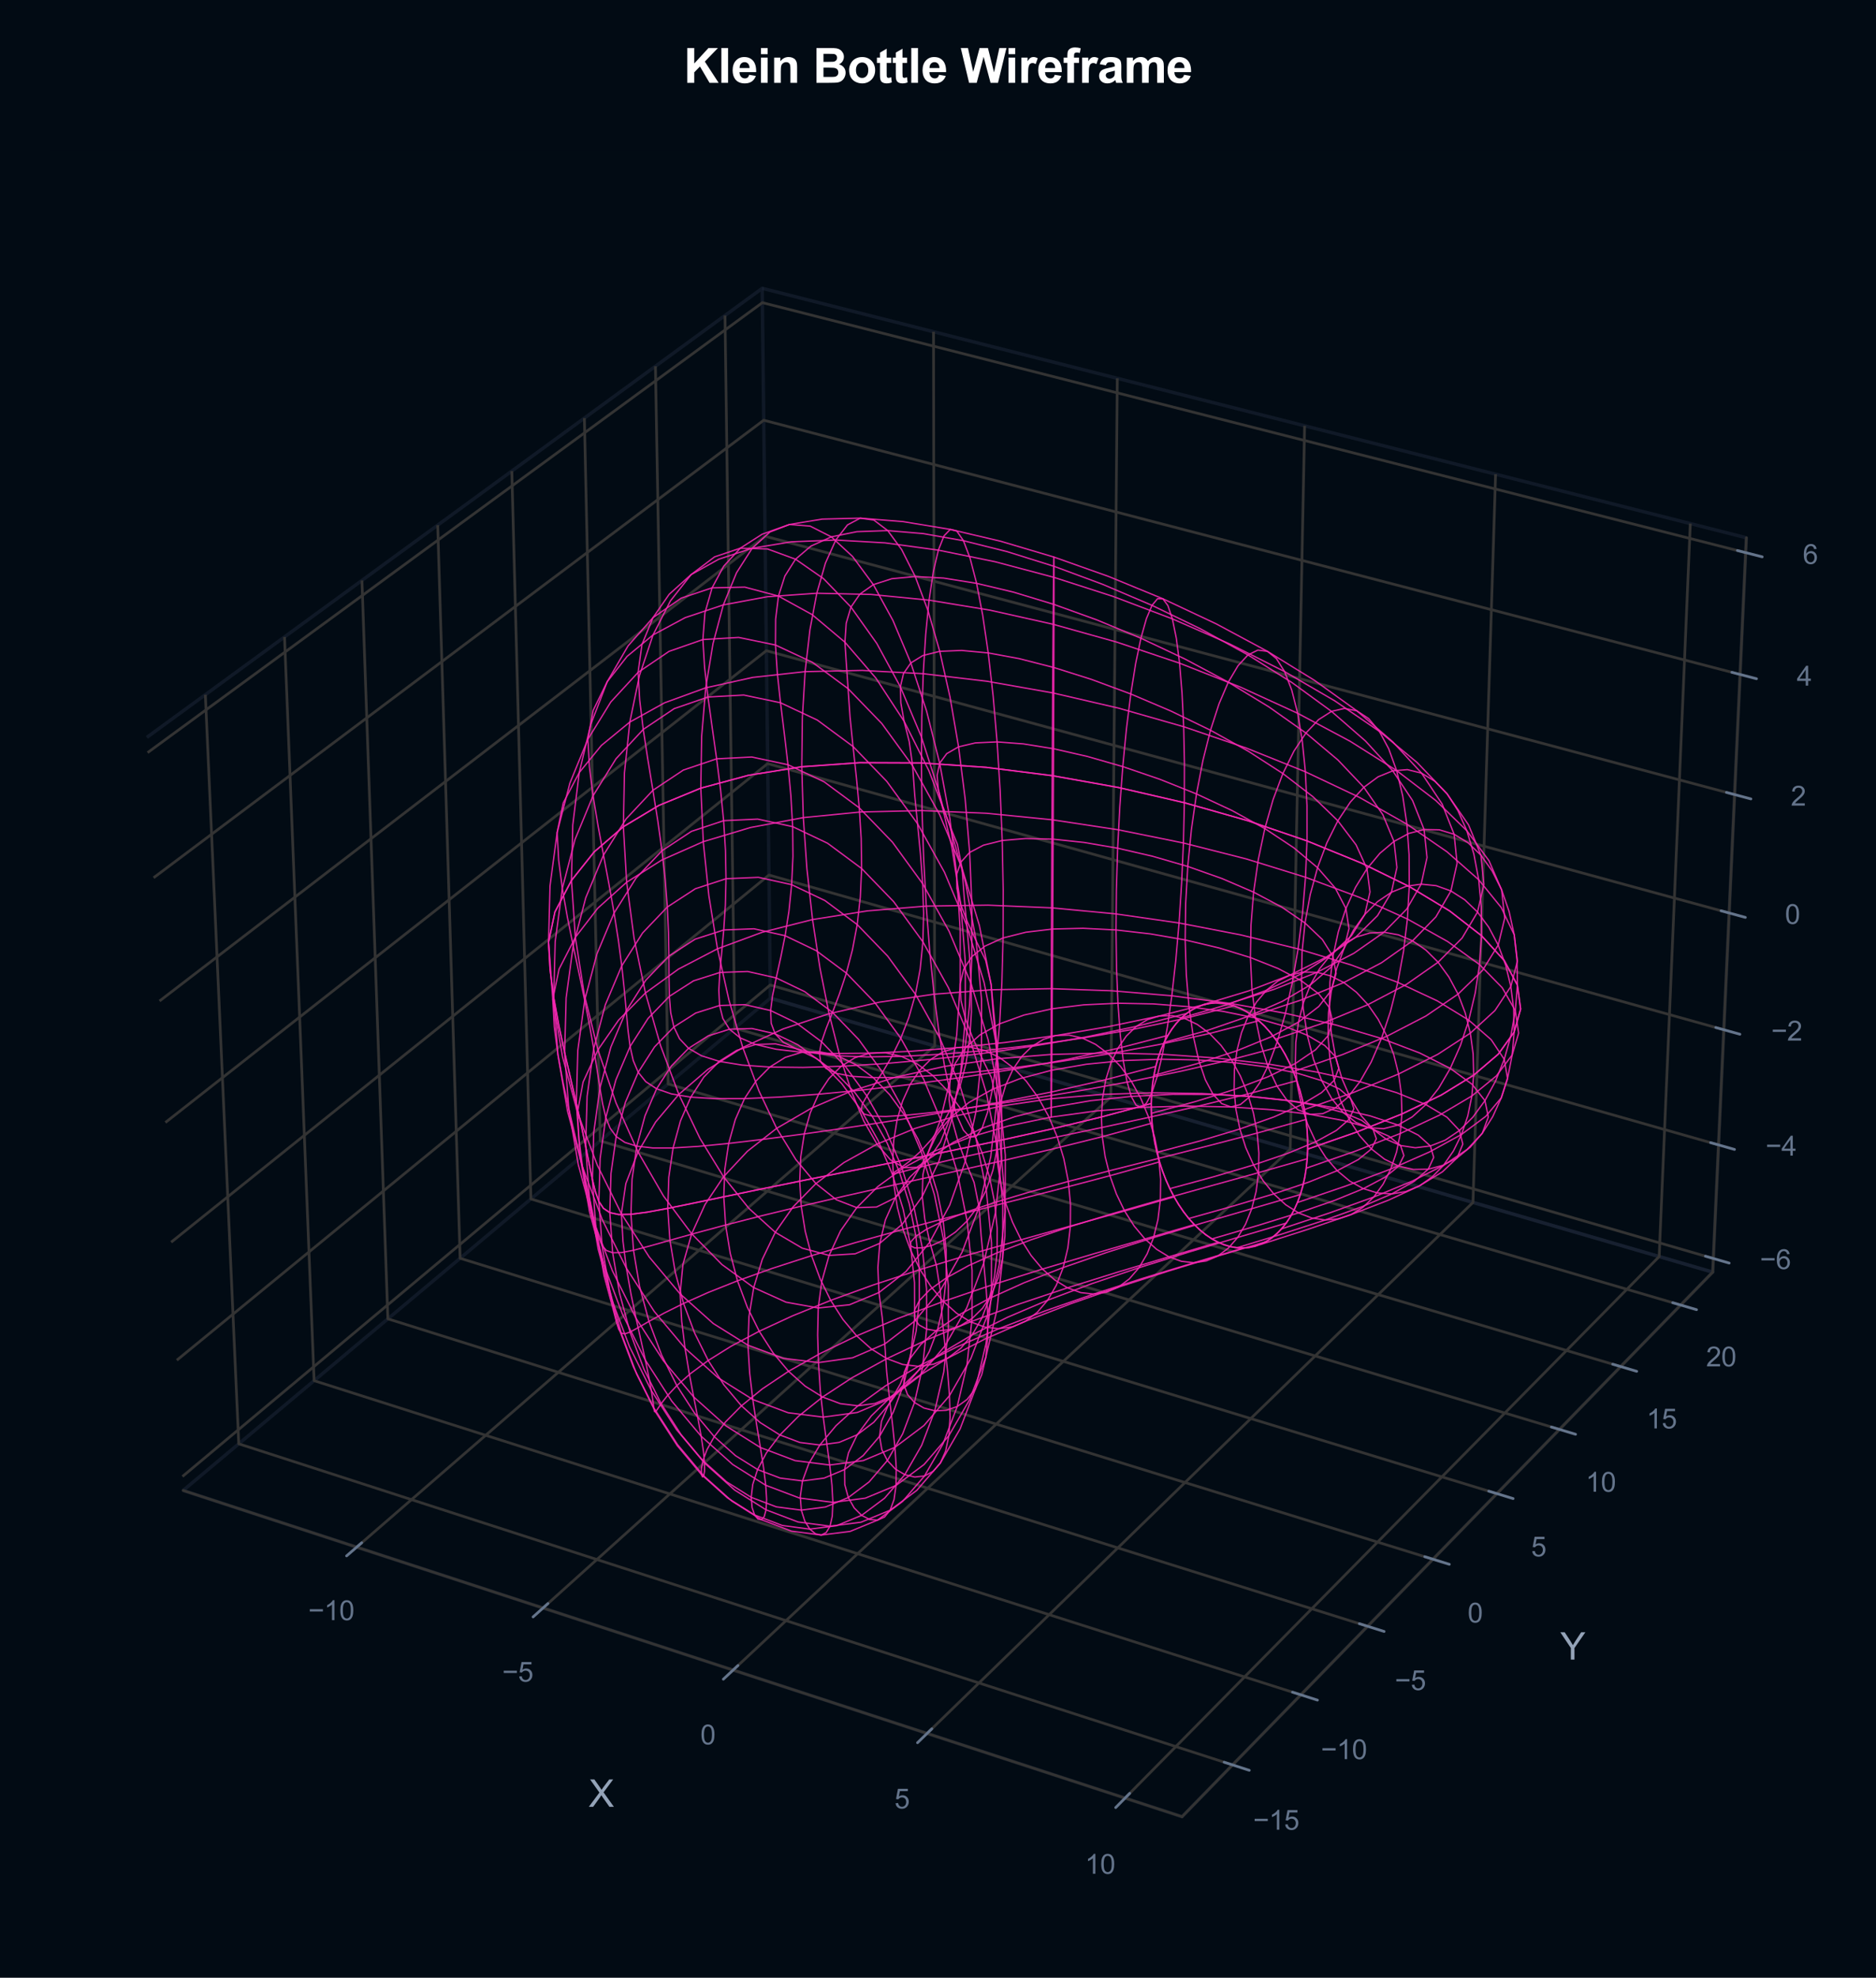 <?xml version="1.0" encoding="utf-8" standalone="no"?>
<!DOCTYPE svg PUBLIC "-//W3C//DTD SVG 1.1//EN"
  "http://www.w3.org/Graphics/SVG/1.1/DTD/svg11.dtd">
<svg xmlns:xlink="http://www.w3.org/1999/xlink" viewBox="0 0 553.12 583.141" xmlns="http://www.w3.org/2000/svg" version="1.1">
 <defs>
  <style type="text/css">*{stroke-linejoin: round; stroke-linecap: butt}</style>
 </defs>
 <g id="figure_1">
  <g id="patch_1">
   <path d="M 0 583.141 
L 553.12 583.141 
L 553.12 0 
L 0 0 
z
" style="fill: #020b14"/>
  </g>
  <g id="patch_2">
   <path d="M 14.4 568.741 
L 538.72 568.741 
L 538.72 44.421 
L 14.4 44.421 
z
" style="fill: #020b14"/>
  </g>
  <g id="pane3d_1">
   <g id="patch_3">
    <path d="M 53.99 439.46 
L 227.137 294.325 
L 224.73 85.013 
L 43.297 217.415 
" style="fill: none; opacity: 0.5; stroke: #1e293b; stroke-linejoin: miter"/>
   </g>
  </g>
  <g id="pane3d_2">
   <g id="patch_4">
    <path d="M 227.137 294.325 
L 504.977 375.082 
L 514.893 158.561 
L 224.73 85.013 
" style="fill: none; opacity: 0.5; stroke: #1e293b; stroke-linejoin: miter"/>
   </g>
  </g>
  <g id="pane3d_3">
   <g id="patch_5">
    <path d="M 53.99 439.46 
L 348.514 535.652 
L 504.977 375.082 
L 227.137 294.325 
" style="fill: none; opacity: 0.5; stroke: #1e293b; stroke-linejoin: miter"/>
   </g>
  </g>
  <g id="grid3d_1">
   <g id="Line3DCollection_1">
    <path d="M 105.163 456.174 
L 275.588 308.407 
L 275.242 97.816 
" style="fill: none; stroke: #333333; stroke-width: 0.8"/>
    <path d="M 160.099 474.116 
L 327.519 323.502 
L 329.423 111.549 
" style="fill: none; stroke: #333333; stroke-width: 0.8"/>
    <path d="M 216.146 492.421 
L 380.411 338.875 
L 384.651 125.548 
" style="fill: none; stroke: #333333; stroke-width: 0.8"/>
    <path d="M 273.338 511.099 
L 434.293 354.537 
L 440.957 139.82 
" style="fill: none; stroke: #333333; stroke-width: 0.8"/>
    <path d="M 331.709 530.164 
L 489.191 370.493 
L 498.373 154.373 
" style="fill: none; stroke: #333333; stroke-width: 0.8"/>
   </g>
  </g>
  <g id="grid3d_2">
   <g id="Line3DCollection_2">
    <path d="M 60.547 204.827 
L 70.396 425.709 
L 363.398 520.377 
" style="fill: none; stroke: #333333; stroke-width: 0.8"/>
    <path d="M 83.886 187.795 
L 92.611 407.088 
L 383.533 499.713 
" style="fill: none; stroke: #333333; stroke-width: 0.8"/>
    <path d="M 106.714 171.136 
L 114.361 388.856 
L 403.225 479.505 
" style="fill: none; stroke: #333333; stroke-width: 0.8"/>
    <path d="M 129.049 154.837 
L 135.662 371.001 
L 422.488 459.736 
" style="fill: none; stroke: #333333; stroke-width: 0.8"/>
    <path d="M 150.906 138.886 
L 156.526 353.512 
L 441.337 440.393 
" style="fill: none; stroke: #333333; stroke-width: 0.8"/>
    <path d="M 172.301 123.273 
L 176.967 336.378 
L 459.784 421.462 
" style="fill: none; stroke: #333333; stroke-width: 0.8"/>
    <path d="M 193.248 107.987 
L 196.998 319.588 
L 477.842 402.93 
" style="fill: none; stroke: #333333; stroke-width: 0.8"/>
    <path d="M 213.761 93.018 
L 216.631 303.131 
L 495.523 384.784 
" style="fill: none; stroke: #333333; stroke-width: 0.8"/>
   </g>
  </g>
  <g id="grid3d_3">
   <g id="Line3DCollection_3">
    <path d="M 505.162 371.062 
L 227.093 290.43 
L 53.792 435.344 
" style="fill: none; stroke: #333333; stroke-width: 0.8"/>
    <path d="M 506.695 337.575 
L 226.72 258.004 
L 52.14 401.051 
" style="fill: none; stroke: #333333; stroke-width: 0.8"/>
    <path d="M 508.25 303.623 
L 226.342 225.147 
L 50.465 366.261 
" style="fill: none; stroke: #333333; stroke-width: 0.8"/>
    <path d="M 509.826 269.193 
L 225.959 191.851 
L 48.765 330.964 
" style="fill: none; stroke: #333333; stroke-width: 0.8"/>
    <path d="M 511.425 234.277 
L 225.571 158.107 
L 47.04 295.148 
" style="fill: none; stroke: #333333; stroke-width: 0.8"/>
    <path d="M 513.047 198.863 
L 225.178 123.907 
L 45.29 258.802 
" style="fill: none; stroke: #333333; stroke-width: 0.8"/>
    <path d="M 514.692 162.942 
L 224.779 89.239 
L 43.514 221.915 
" style="fill: none; stroke: #333333; stroke-width: 0.8"/>
   </g>
  </g>
  <g id="axis3d_1">
   <g id="line2d_1">
    <path d="M 53.99 439.46 
L 348.514 535.652 
" style="fill: none; stroke: #333333; stroke-width: 0.8; stroke-linecap: round"/>
   </g>
   <g id="xtick_1">
    <g id="line2d_2">
     <path d="M 283.645 299.496 
" clip-path="url(#pc0c907ef13)" style="fill: none; stroke: #333333; stroke-width: 0.8; stroke-linecap: round"/>
    </g>
    <g id="line2d_3">
     <path d="M 106.648 454.886 
L 102.187 458.754 
" style="fill: none; stroke: #64748b; stroke-width: 0.8; stroke-linecap: round"/>
    </g>
    <g id="text_1">
     <!-- −10 -->
     <g style="fill: #64748b" transform="translate(90.88 477.698) scale(0.08 -0.08)">
      <defs>
       <path id="ArialMT-2212" d="M 3381 1997 
L 356 1997 
L 356 2522 
L 3381 2522 
L 3381 1997 
z
" transform="scale(0.016)"/>
       <path id="ArialMT-31" d="M 2384 0 
L 1822 0 
L 1822 3584 
Q 1619 3391 1289 3197 
Q 959 3003 697 2906 
L 697 3450 
Q 1169 3672 1522 3987 
Q 1875 4303 2022 4600 
L 2384 4600 
L 2384 0 
z
" transform="scale(0.016)"/>
       <path id="ArialMT-30" d="M 266 2259 
Q 266 3072 433 3567 
Q 600 4063 929 4331 
Q 1259 4600 1759 4600 
Q 2128 4600 2406 4451 
Q 2684 4303 2865 4023 
Q 3047 3744 3150 3342 
Q 3253 2941 3253 2259 
Q 3253 1453 3087 958 
Q 2922 463 2592 192 
Q 2263 -78 1759 -78 
Q 1097 -78 719 397 
Q 266 969 266 2259 
z
M 844 2259 
Q 844 1131 1108 757 
Q 1372 384 1759 384 
Q 2147 384 2411 759 
Q 2675 1134 2675 2259 
Q 2675 3391 2411 3762 
Q 2147 4134 1753 4134 
Q 1366 4134 1134 3806 
Q 844 3388 844 2259 
z
" transform="scale(0.016)"/>
      </defs>
      <use xlink:href="#ArialMT-2212"/>
      <use xlink:href="#ArialMT-31" transform="translate(58.398 0)"/>
      <use xlink:href="#ArialMT-30" transform="translate(114.014 0)"/>
     </g>
    </g>
   </g>
   <g id="xtick_2">
    <g id="line2d_4">
     <path d="M 283.645 299.496 
" clip-path="url(#pc0c907ef13)" style="fill: none; stroke: #333333; stroke-width: 0.8; stroke-linecap: round"/>
    </g>
    <g id="line2d_5">
     <path d="M 161.559 472.803 
L 157.173 476.748 
" style="fill: none; stroke: #64748b; stroke-width: 0.8; stroke-linecap: round"/>
    </g>
    <g id="text_2">
     <!-- −5 -->
     <g style="fill: #64748b" transform="translate(148.07 495.833) scale(0.08 -0.08)">
      <defs>
       <path id="ArialMT-35" d="M 266 1200 
L 856 1250 
Q 922 819 1161 601 
Q 1400 384 1738 384 
Q 2144 384 2425 690 
Q 2706 997 2706 1503 
Q 2706 1984 2436 2262 
Q 2166 2541 1728 2541 
Q 1456 2541 1237 2417 
Q 1019 2294 894 2097 
L 366 2166 
L 809 4519 
L 3088 4519 
L 3088 3981 
L 1259 3981 
L 1013 2750 
Q 1425 3038 1878 3038 
Q 2478 3038 2890 2622 
Q 3303 2206 3303 1553 
Q 3303 931 2941 478 
Q 2500 -78 1738 -78 
Q 1113 -78 717 272 
Q 322 622 266 1200 
z
" transform="scale(0.016)"/>
      </defs>
      <use xlink:href="#ArialMT-2212"/>
      <use xlink:href="#ArialMT-35" transform="translate(58.398 0)"/>
     </g>
    </g>
   </g>
   <g id="xtick_3">
    <g id="line2d_6">
     <path d="M 283.645 299.496 
" clip-path="url(#pc0c907ef13)" style="fill: none; stroke: #333333; stroke-width: 0.8; stroke-linecap: round"/>
    </g>
    <g id="line2d_7">
     <path d="M 217.58 491.081 
L 213.273 495.106 
" style="fill: none; stroke: #64748b; stroke-width: 0.8; stroke-linecap: round"/>
    </g>
    <g id="text_3">
     <!-- 0 -->
     <g style="fill: #64748b" transform="translate(206.486 514.336) scale(0.08 -0.08)">
      <use xlink:href="#ArialMT-30"/>
     </g>
    </g>
   </g>
   <g id="xtick_4">
    <g id="line2d_8">
     <path d="M 283.645 299.496 
" clip-path="url(#pc0c907ef13)" style="fill: none; stroke: #333333; stroke-width: 0.8; stroke-linecap: round"/>
    </g>
    <g id="line2d_9">
     <path d="M 274.743 509.732 
L 270.52 513.84 
" style="fill: none; stroke: #64748b; stroke-width: 0.8; stroke-linecap: round"/>
    </g>
    <g id="text_4">
     <!-- 5 -->
     <g style="fill: #64748b" transform="translate(263.713 533.217) scale(0.08 -0.08)">
      <use xlink:href="#ArialMT-35"/>
     </g>
    </g>
   </g>
   <g id="xtick_5">
    <g id="line2d_10">
     <path d="M 283.645 299.496 
" clip-path="url(#pc0c907ef13)" style="fill: none; stroke: #333333; stroke-width: 0.8; stroke-linecap: round"/>
    </g>
    <g id="line2d_11">
     <path d="M 333.086 528.768 
L 328.95 532.961 
" style="fill: none; stroke: #64748b; stroke-width: 0.8; stroke-linecap: round"/>
    </g>
    <g id="text_5">
     <!-- 10 -->
     <g style="fill: #64748b" transform="translate(319.899 552.488) scale(0.08 -0.08)">
      <use xlink:href="#ArialMT-31"/>
      <use xlink:href="#ArialMT-30" transform="translate(55.615 0)"/>
     </g>
    </g>
   </g>
   <g id="text_6">
    <!-- X -->
    <g style="fill: #94a3b8" transform="translate(173.561 532.735) scale(0.11 -0.11)">
     <defs>
      <path id="ArialMT-58" d="M 28 0 
L 1800 2388 
L 238 4581 
L 959 4581 
L 1791 3406 
Q 2050 3041 2159 2844 
Q 2313 3094 2522 3366 
L 3444 4581 
L 4103 4581 
L 2494 2422 
L 4228 0 
L 3478 0 
L 2325 1634 
Q 2228 1775 2125 1941 
Q 1972 1691 1906 1597 
L 756 0 
L 28 0 
z
" transform="scale(0.016)"/>
     </defs>
     <use xlink:href="#ArialMT-58"/>
    </g>
   </g>
  </g>
  <g id="axis3d_2">
   <g id="line2d_12">
    <path d="M 504.977 375.082 
L 348.514 535.652 
" style="fill: none; stroke: #333333; stroke-width: 0.8; stroke-linecap: round"/>
   </g>
   <g id="xtick_6">
    <g id="line2d_13">
     <path d="M 283.645 299.496 
" clip-path="url(#pc0c907ef13)" style="fill: none; stroke: #333333; stroke-width: 0.8; stroke-linecap: round"/>
    </g>
    <g id="line2d_14">
     <path d="M 360.929 519.579 
L 368.342 521.974 
" style="fill: none; stroke: #64748b; stroke-width: 0.8; stroke-linecap: round"/>
    </g>
    <g id="text_7">
     <!-- −15 -->
     <g style="fill: #64748b" transform="translate(369.462 539.491) scale(0.08 -0.08)">
      <use xlink:href="#ArialMT-2212"/>
      <use xlink:href="#ArialMT-31" transform="translate(58.398 0)"/>
      <use xlink:href="#ArialMT-35" transform="translate(114.014 0)"/>
     </g>
    </g>
   </g>
   <g id="xtick_7">
    <g id="line2d_15">
     <path d="M 283.645 299.496 
" clip-path="url(#pc0c907ef13)" style="fill: none; stroke: #333333; stroke-width: 0.8; stroke-linecap: round"/>
    </g>
    <g id="line2d_16">
     <path d="M 381.083 498.933 
L 388.439 501.276 
" style="fill: none; stroke: #64748b; stroke-width: 0.8; stroke-linecap: round"/>
    </g>
    <g id="text_8">
     <!-- −10 -->
     <g style="fill: #64748b" transform="translate(389.461 518.673) scale(0.08 -0.08)">
      <use xlink:href="#ArialMT-2212"/>
      <use xlink:href="#ArialMT-31" transform="translate(58.398 0)"/>
      <use xlink:href="#ArialMT-30" transform="translate(114.014 0)"/>
     </g>
    </g>
   </g>
   <g id="xtick_8">
    <g id="line2d_17">
     <path d="M 283.645 299.496 
" clip-path="url(#pc0c907ef13)" style="fill: none; stroke: #333333; stroke-width: 0.8; stroke-linecap: round"/>
    </g>
    <g id="line2d_18">
     <path d="M 400.794 478.742 
L 408.094 481.033 
" style="fill: none; stroke: #64748b; stroke-width: 0.8; stroke-linecap: round"/>
    </g>
    <g id="text_9">
     <!-- −5 -->
     <g style="fill: #64748b" transform="translate(411.243 498.312) scale(0.08 -0.08)">
      <use xlink:href="#ArialMT-2212"/>
      <use xlink:href="#ArialMT-35" transform="translate(58.398 0)"/>
     </g>
    </g>
   </g>
   <g id="xtick_9">
    <g id="line2d_19">
     <path d="M 283.645 299.496 
" clip-path="url(#pc0c907ef13)" style="fill: none; stroke: #333333; stroke-width: 0.8; stroke-linecap: round"/>
    </g>
    <g id="line2d_20">
     <path d="M 420.076 458.989 
L 427.32 461.231 
" style="fill: none; stroke: #64748b; stroke-width: 0.8; stroke-linecap: round"/>
    </g>
    <g id="text_10">
     <!-- 0 -->
     <g style="fill: #64748b" transform="translate(432.711 478.395) scale(0.08 -0.08)">
      <use xlink:href="#ArialMT-30"/>
     </g>
    </g>
   </g>
   <g id="xtick_10">
    <g id="line2d_21">
     <path d="M 283.645 299.496 
" clip-path="url(#pc0c907ef13)" style="fill: none; stroke: #333333; stroke-width: 0.8; stroke-linecap: round"/>
    </g>
    <g id="line2d_22">
     <path d="M 438.942 439.662 
L 446.132 441.855 
" style="fill: none; stroke: #64748b; stroke-width: 0.8; stroke-linecap: round"/>
    </g>
    <g id="text_11">
     <!-- 5 -->
     <g style="fill: #64748b" transform="translate(451.431 458.907) scale(0.08 -0.08)">
      <use xlink:href="#ArialMT-35"/>
     </g>
    </g>
   </g>
   <g id="xtick_11">
    <g id="line2d_23">
     <path d="M 283.645 299.496 
" clip-path="url(#pc0c907ef13)" style="fill: none; stroke: #333333; stroke-width: 0.8; stroke-linecap: round"/>
    </g>
    <g id="line2d_24">
     <path d="M 457.407 420.747 
L 464.543 422.893 
" style="fill: none; stroke: #64748b; stroke-width: 0.8; stroke-linecap: round"/>
    </g>
    <g id="text_12">
     <!-- 10 -->
     <g style="fill: #64748b" transform="translate(467.527 439.834) scale(0.08 -0.08)">
      <use xlink:href="#ArialMT-31"/>
      <use xlink:href="#ArialMT-30" transform="translate(55.615 0)"/>
     </g>
    </g>
   </g>
   <g id="xtick_12">
    <g id="line2d_25">
     <path d="M 283.645 299.496 
" clip-path="url(#pc0c907ef13)" style="fill: none; stroke: #333333; stroke-width: 0.8; stroke-linecap: round"/>
    </g>
    <g id="line2d_26">
     <path d="M 475.483 402.23 
L 482.565 404.331 
" style="fill: none; stroke: #64748b; stroke-width: 0.8; stroke-linecap: round"/>
    </g>
    <g id="text_13">
     <!-- 15 -->
     <g style="fill: #64748b" transform="translate(485.462 421.164) scale(0.08 -0.08)">
      <use xlink:href="#ArialMT-31"/>
      <use xlink:href="#ArialMT-35" transform="translate(55.615 0)"/>
     </g>
    </g>
   </g>
   <g id="xtick_13">
    <g id="line2d_27">
     <path d="M 283.645 299.496 
" clip-path="url(#pc0c907ef13)" style="fill: none; stroke: #333333; stroke-width: 0.8; stroke-linecap: round"/>
    </g>
    <g id="line2d_28">
     <path d="M 493.182 384.099 
L 500.211 386.157 
" style="fill: none; stroke: #64748b; stroke-width: 0.8; stroke-linecap: round"/>
    </g>
    <g id="text_14">
     <!-- 20 -->
     <g style="fill: #64748b" transform="translate(503.022 402.883) scale(0.08 -0.08)">
      <defs>
       <path id="ArialMT-32" d="M 3222 541 
L 3222 0 
L 194 0 
Q 188 203 259 391 
Q 375 700 629 1000 
Q 884 1300 1366 1694 
Q 2113 2306 2375 2664 
Q 2638 3022 2638 3341 
Q 2638 3675 2398 3904 
Q 2159 4134 1775 4134 
Q 1369 4134 1125 3890 
Q 881 3647 878 3216 
L 300 3275 
Q 359 3922 746 4261 
Q 1134 4600 1788 4600 
Q 2447 4600 2831 4234 
Q 3216 3869 3216 3328 
Q 3216 3053 3103 2787 
Q 2991 2522 2730 2228 
Q 2469 1934 1863 1422 
Q 1356 997 1212 845 
Q 1069 694 975 541 
L 3222 541 
z
" transform="scale(0.016)"/>
      </defs>
      <use xlink:href="#ArialMT-32"/>
      <use xlink:href="#ArialMT-30" transform="translate(55.615 0)"/>
     </g>
    </g>
   </g>
   <g id="text_15">
    <!-- Y -->
    <g style="fill: #94a3b8" transform="translate(460.008 489.333) scale(0.11 -0.11)">
     <defs>
      <path id="ArialMT-59" d="M 1784 0 
L 1784 1941 
L 19 4581 
L 756 4581 
L 1659 3200 
Q 1909 2813 2125 2425 
Q 2331 2784 2625 3234 
L 3513 4581 
L 4219 4581 
L 2391 1941 
L 2391 0 
L 1784 0 
z
" transform="scale(0.016)"/>
     </defs>
     <use xlink:href="#ArialMT-59"/>
    </g>
   </g>
  </g>
  <g id="axis3d_3">
   <g id="line2d_29">
    <path d="M 504.977 375.082 
L 514.893 158.561 
" style="fill: none; stroke: #333333; stroke-width: 0.8; stroke-linecap: round"/>
   </g>
   <g id="xtick_14">
    <g id="line2d_30">
     <path d="M 283.645 299.496 
" style="fill: none; stroke: #333333; stroke-width: 0.8; stroke-linecap: round"/>
    </g>
    <g id="line2d_31">
     <path d="M 502.828 370.385 
L 509.835 372.417 
" style="fill: none; stroke: #64748b; stroke-width: 0.8; stroke-linecap: round"/>
    </g>
    <g id="text_16">
     <!-- −6 -->
     <g style="fill: #64748b" transform="translate(518.891 374.183) scale(0.08 -0.08)">
      <defs>
       <path id="ArialMT-36" d="M 3184 3459 
L 2625 3416 
Q 2550 3747 2413 3897 
Q 2184 4138 1850 4138 
Q 1581 4138 1378 3988 
Q 1113 3794 959 3422 
Q 806 3050 800 2363 
Q 1003 2672 1297 2822 
Q 1591 2972 1913 2972 
Q 2475 2972 2870 2558 
Q 3266 2144 3266 1488 
Q 3266 1056 3080 686 
Q 2894 316 2569 119 
Q 2244 -78 1831 -78 
Q 1128 -78 684 439 
Q 241 956 241 2144 
Q 241 3472 731 4075 
Q 1159 4600 1884 4600 
Q 2425 4600 2770 4297 
Q 3116 3994 3184 3459 
z
M 888 1484 
Q 888 1194 1011 928 
Q 1134 663 1356 523 
Q 1578 384 1822 384 
Q 2178 384 2434 671 
Q 2691 959 2691 1453 
Q 2691 1928 2437 2201 
Q 2184 2475 1800 2475 
Q 1419 2475 1153 2201 
Q 888 1928 888 1484 
z
" transform="scale(0.016)"/>
      </defs>
      <use xlink:href="#ArialMT-2212"/>
      <use xlink:href="#ArialMT-36" transform="translate(58.398 0)"/>
     </g>
    </g>
   </g>
   <g id="xtick_15">
    <g id="line2d_32">
     <path d="M 283.645 299.496 
" style="fill: none; stroke: #333333; stroke-width: 0.8; stroke-linecap: round"/>
    </g>
    <g id="line2d_33">
     <path d="M 504.344 336.907 
L 511.402 338.913 
" style="fill: none; stroke: #64748b; stroke-width: 0.8; stroke-linecap: round"/>
    </g>
    <g id="text_17">
     <!-- −4 -->
     <g style="fill: #64748b" transform="translate(520.549 340.73) scale(0.08 -0.08)">
      <defs>
       <path id="ArialMT-34" d="M 2069 0 
L 2069 1097 
L 81 1097 
L 81 1613 
L 2172 4581 
L 2631 4581 
L 2631 1613 
L 3250 1613 
L 3250 1097 
L 2631 1097 
L 2631 0 
L 2069 0 
z
M 2069 1613 
L 2069 3678 
L 634 1613 
L 2069 1613 
z
" transform="scale(0.016)"/>
      </defs>
      <use xlink:href="#ArialMT-2212"/>
      <use xlink:href="#ArialMT-34" transform="translate(58.398 0)"/>
     </g>
    </g>
   </g>
   <g id="xtick_16">
    <g id="line2d_34">
     <path d="M 283.645 299.496 
" style="fill: none; stroke: #333333; stroke-width: 0.8; stroke-linecap: round"/>
    </g>
    <g id="line2d_35">
     <path d="M 505.882 302.964 
L 512.991 304.942 
" style="fill: none; stroke: #64748b; stroke-width: 0.8; stroke-linecap: round"/>
    </g>
    <g id="text_18">
     <!-- −2 -->
     <g style="fill: #64748b" transform="translate(522.23 306.812) scale(0.08 -0.08)">
      <use xlink:href="#ArialMT-2212"/>
      <use xlink:href="#ArialMT-32" transform="translate(58.398 0)"/>
     </g>
    </g>
   </g>
   <g id="xtick_17">
    <g id="line2d_36">
     <path d="M 283.645 299.496 
" style="fill: none; stroke: #333333; stroke-width: 0.8; stroke-linecap: round"/>
    </g>
    <g id="line2d_37">
     <path d="M 507.442 268.543 
L 514.602 270.494 
" style="fill: none; stroke: #64748b; stroke-width: 0.8; stroke-linecap: round"/>
    </g>
    <g id="text_19">
     <!-- 0 -->
     <g style="fill: #64748b" transform="translate(526.27 272.418) scale(0.08 -0.08)">
      <use xlink:href="#ArialMT-30"/>
     </g>
    </g>
   </g>
   <g id="xtick_18">
    <g id="line2d_38">
     <path d="M 283.645 299.496 
" style="fill: none; stroke: #333333; stroke-width: 0.8; stroke-linecap: round"/>
    </g>
    <g id="line2d_39">
     <path d="M 509.023 233.637 
L 516.236 235.559 
" style="fill: none; stroke: #64748b; stroke-width: 0.8; stroke-linecap: round"/>
    </g>
    <g id="text_20">
     <!-- 2 -->
     <g style="fill: #64748b" transform="translate(527.998 237.539) scale(0.08 -0.08)">
      <use xlink:href="#ArialMT-32"/>
     </g>
    </g>
   </g>
   <g id="xtick_19">
    <g id="line2d_40">
     <path d="M 283.645 299.496 
" style="fill: none; stroke: #333333; stroke-width: 0.8; stroke-linecap: round"/>
    </g>
    <g id="line2d_41">
     <path d="M 510.627 198.233 
L 517.893 200.125 
" style="fill: none; stroke: #64748b; stroke-width: 0.8; stroke-linecap: round"/>
    </g>
    <g id="text_21">
     <!-- 4 -->
     <g style="fill: #64748b" transform="translate(529.751 202.164) scale(0.08 -0.08)">
      <use xlink:href="#ArialMT-34"/>
     </g>
    </g>
   </g>
   <g id="xtick_20">
    <g id="line2d_42">
     <path d="M 283.645 299.496 
" style="fill: none; stroke: #333333; stroke-width: 0.8; stroke-linecap: round"/>
    </g>
    <g id="line2d_43">
     <path d="M 512.254 162.322 
L 519.574 164.183 
" style="fill: none; stroke: #64748b; stroke-width: 0.8; stroke-linecap: round"/>
    </g>
    <g id="text_22">
     <!-- 6 -->
     <g style="fill: #64748b" transform="translate(531.529 166.282) scale(0.08 -0.08)">
      <use xlink:href="#ArialMT-36"/>
     </g>
    </g>
   </g>
   <g id="text_23">
    <!-- Z -->
    <g style="fill: #94a3b8" transform="translate(556.657 265.313) scale(0.11 -0.11)">
     <defs>
      <path id="ArialMT-5a" d="M 128 0 
L 128 563 
L 2475 3497 
Q 2725 3809 2950 4041 
L 394 4041 
L 394 4581 
L 3675 4581 
L 3675 4041 
L 1103 863 
L 825 541 
L 3750 541 
L 3750 0 
L 128 0 
z
" transform="scale(0.016)"/>
     </defs>
     <use xlink:href="#ArialMT-5a"/>
    </g>
   </g>
  </g>
  <g id="axes_1">
   <g id="Line3DCollection_4">
    <path d="M 385.593 338.797 
L 400.102 333.746 
L 413.339 328.454 
L 424.921 322.886 
L 434.496 317.013 
L 441.75 310.821 
L 446.428 304.315 
L 448.344 297.515 
L 447.386 290.466 
L 443.528 283.234 
L 436.824 275.906 
L 427.412 268.586 
L 415.504 261.396 
L 401.377 254.468 
L 385.364 247.944 
L 367.837 241.967 
L 349.195 236.679 
L 329.853 232.214 
L 310.222 228.7 
L 290.702 226.246 
L 271.669 224.946 
L 253.466 224.873 
L 236.395 226.077 
L 220.714 228.582 
L 206.629 232.387 
L 194.291 237.462 
L 183.802 243.749 
L 175.205 251.164 
L 168.493 259.591 
L 163.612 268.891 
L 161.738 277.775 
L 162.178 285.883 
L 163.258 294.121 
L 164.76 302.334 
L 166.482 310.37 
L 168.249 318.082 
L 169.925 325.336 
L 171.417 332.016 
L 172.686 338.025 
L 173.744 343.288 
L 174.659 347.757 
L 175.548 351.405 
L 176.568 354.233 
L 177.913 356.263 
L 179.794 357.534 
L 182.43 358.103 
L 186.035 358.037 
L 190.8 357.409 
L 196.883 356.292 
L 204.397 354.759 
L 213.4 352.876 
L 223.886 350.697 
L 235.785 348.269 
L 248.957 345.621 
L 263.198 342.773 
L 278.239 339.73 
L 293.76 336.487 
L 309.395 333.029 
L 324.748 329.336 
L 339.407 325.385 
" clip-path="url(#pc0c907ef13)" style="fill: none; stroke: #f527b0; stroke-opacity: 0.9; stroke-width: 0.4"/>
    <path d="M 384.63 327.131 
L 399.131 322.081 
L 412.361 316.664 
L 423.938 310.85 
L 433.511 304.617 
L 440.767 297.957 
L 445.454 290.882 
L 447.386 283.423 
L 446.454 275.635 
L 442.634 267.593 
L 435.981 259.394 
L 426.635 251.155 
L 414.808 243.006 
L 400.779 235.092 
L 384.88 227.563 
L 367.484 220.571 
L 348.991 214.268 
L 329.813 208.798 
L 310.362 204.294 
L 291.036 200.875 
L 272.21 198.641 
L 254.225 197.673 
L 237.38 198.028 
L 221.929 199.737 
L 208.075 202.804 
L 195.966 207.208 
L 185.696 212.898 
L 177.306 219.794 
L 170.783 227.79 
L 166.065 236.751 
L 164.267 245.467 
L 164.713 253.594 
L 165.794 261.974 
L 167.291 270.452 
L 169 278.872 
L 170.744 287.087 
L 172.386 294.957 
L 173.834 302.361 
L 175.047 309.192 
L 176.04 315.367 
L 176.882 320.824 
L 177.69 325.528 
L 178.627 329.465 
L 179.884 332.641 
L 181.678 335.084 
L 184.228 336.833 
L 187.75 337.942 
L 192.437 338.468 
L 198.448 338.471 
L 205.897 338.011 
L 214.841 337.139 
L 225.277 335.9 
L 237.133 334.327 
L 250.271 332.443 
L 264.485 330.257 
L 279.51 327.769 
L 295.025 324.966 
L 310.664 321.831 
L 326.032 318.339 
L 340.718 314.466 
" clip-path="url(#pc0c907ef13)" style="fill: none; stroke: #f527b0; stroke-opacity: 0.9; stroke-width: 0.4"/>
    <path d="M 381.358 315.934 
L 395.766 310.968 
L 408.906 305.525 
L 420.399 299.577 
L 429.894 293.112 
L 437.087 286.13 
L 441.732 278.652 
L 443.652 270.72 
L 442.748 262.397 
L 439.003 253.768 
L 432.483 244.939 
L 423.333 236.036 
L 411.773 227.195 
L 398.084 218.568 
L 382.603 210.311 
L 365.702 202.582 
L 347.779 195.535 
L 329.243 189.32 
L 310.5 184.073 
L 291.939 179.916 
L 273.927 176.954 
L 256.792 175.268 
L 240.821 174.919 
L 226.252 175.942 
L 213.272 178.347 
L 202.011 182.115 
L 192.545 187.201 
L 184.896 193.53 
L 179.032 201.003 
L 174.873 209.492 
L 173.33 217.969 
L 173.79 226.126 
L 174.857 234.641 
L 176.308 243.36 
L 177.936 252.125 
L 179.566 260.785 
L 181.058 269.198 
L 182.321 277.235 
L 183.318 284.782 
L 184.064 291.747 
L 184.633 298.06 
L 185.148 303.674 
L 185.773 308.562 
L 186.708 312.722 
L 188.173 316.165 
L 190.395 318.921 
L 193.592 321.029 
L 197.963 322.536 
L 203.671 323.49 
L 210.833 323.937 
L 219.511 323.921 
L 229.702 323.476 
L 241.34 322.626 
L 254.287 321.385 
L 268.34 319.758 
L 283.236 317.735 
L 298.653 315.303 
L 314.231 312.437 
L 329.574 309.113 
L 344.27 305.304 
" clip-path="url(#pc0c907ef13)" style="fill: none; stroke: #f527b0; stroke-opacity: 0.9; stroke-width: 0.4"/>
    <path d="M 376.112 306.387 
L 390.352 301.58 
L 403.327 296.208 
L 414.661 290.253 
L 424.01 283.708 
L 431.079 276.585 
L 435.634 268.914 
L 437.513 260.744 
L 436.632 252.148 
L 432.99 243.219 
L 426.667 234.069 
L 417.823 224.827 
L 406.685 215.636 
L 393.546 206.648 
L 378.744 198.02 
L 362.653 189.91 
L 345.668 182.474 
L 328.192 175.858 
L 310.62 170.198 
L 293.329 165.613 
L 276.667 162.206 
L 260.943 160.059 
L 246.42 159.231 
L 233.31 159.757 
L 221.773 161.647 
L 211.908 164.884 
L 203.76 169.426 
L 197.32 175.203 
L 192.525 182.12 
L 189.269 190.056 
L 188.134 198.25 
L 188.617 206.444 
L 189.654 215.074 
L 191.02 223.984 
L 192.508 233.016 
L 193.939 242.016 
L 195.175 250.837 
L 196.128 259.345 
L 196.762 267.422 
L 197.099 274.969 
L 197.217 281.908 
L 197.245 288.184 
L 197.357 293.763 
L 197.761 298.632 
L 198.683 302.796 
L 200.359 306.274 
L 203.016 309.098 
L 206.859 311.305 
L 212.058 312.935 
L 218.737 314.028 
L 226.962 314.619 
L 236.738 314.736 
L 248 314.397 
L 260.616 313.611 
L 274.387 312.377 
L 289.051 310.682 
L 304.291 308.509 
L 319.747 305.833 
L 335.025 302.624 
L 349.715 298.858 
" clip-path="url(#pc0c907ef13)" style="fill: none; stroke: #f527b0; stroke-opacity: 0.9; stroke-width: 0.4"/>
    <path d="M 369.441 299.5 
L 383.452 294.908 
L 396.204 289.7 
L 407.321 283.864 
L 416.469 277.403 
L 423.364 270.337 
L 427.789 262.703 
L 429.6 254.561 
L 428.733 245.987 
L 425.209 237.081 
L 419.126 227.957 
L 410.661 218.747 
L 400.057 209.591 
L 387.617 200.64 
L 373.685 192.048 
L 358.637 183.968 
L 342.864 176.548 
L 326.761 169.93 
L 310.71 164.241 
L 295.07 159.596 
L 280.164 156.09 
L 266.276 153.799 
L 253.637 152.778 
L 242.426 153.056 
L 232.761 154.642 
L 224.705 157.516 
L 218.261 161.637 
L 213.378 166.936 
L 209.956 173.322 
L 207.849 180.681 
L 207.234 188.577 
L 207.744 196.812 
L 208.738 205.522 
L 209.99 214.551 
L 211.288 223.739 
L 212.455 232.93 
L 213.355 241.975 
L 213.899 250.736 
L 214.059 259.092 
L 213.861 266.94 
L 213.391 274.199 
L 212.788 280.809 
L 212.233 286.733 
L 211.945 291.953 
L 212.162 296.47 
L 213.128 300.3 
L 215.08 303.47 
L 218.234 306.013 
L 222.768 307.968 
L 228.815 309.368 
L 236.447 310.248 
L 245.675 310.63 
L 256.442 310.532 
L 268.62 309.96 
L 282.015 308.91 
L 296.368 307.369 
L 311.366 305.316 
L 326.651 302.726 
L 341.833 299.57 
L 356.5 295.819 
" clip-path="url(#pc0c907ef13)" style="fill: none; stroke: #f527b0; stroke-opacity: 0.9; stroke-width: 0.4"/>
    <path d="M 362.049 295.996 
L 375.795 291.656 
L 388.287 286.688 
L 399.152 281.088 
L 408.063 274.867 
L 414.752 268.051 
L 419.019 260.686 
L 420.74 252.836 
L 419.877 244.583 
L 416.471 236.026 
L 410.644 227.282 
L 402.592 218.478 
L 392.577 209.751 
L 380.912 201.244 
L 367.95 193.104 
L 354.069 185.474 
L 339.657 178.491 
L 325.098 172.286 
L 310.76 166.974 
L 296.981 162.659 
L 284.059 159.425 
L 272.245 157.338 
L 261.734 156.442 
L 252.664 156.76 
L 245.11 158.292 
L 239.089 161.015 
L 234.557 164.884 
L 231.417 169.83 
L 229.522 175.763 
L 228.686 182.575 
L 228.643 190.186 
L 229.183 198.461 
L 230.127 207.208 
L 231.245 216.268 
L 232.326 225.48 
L 233.191 234.688 
L 233.707 243.74 
L 233.788 252.498 
L 233.411 260.842 
L 232.61 268.668 
L 231.478 275.895 
L 230.162 282.463 
L 228.857 288.337 
L 227.791 293.5 
L 227.212 297.955 
L 227.378 301.717 
L 228.536 304.817 
L 230.911 307.289 
L 234.693 309.171 
L 240.023 310.502 
L 246.982 311.313 
L 255.588 311.632 
L 265.792 311.474 
L 277.47 310.848 
L 290.433 309.751 
L 304.429 308.169 
L 319.147 306.082 
L 334.231 303.466 
L 349.293 300.29 
L 363.923 296.528 
" clip-path="url(#pc0c907ef13)" style="fill: none; stroke: #f527b0; stroke-opacity: 0.9; stroke-width: 0.4"/>
    <path d="M 354.714 296.234 
L 368.187 292.156 
L 380.409 287.481 
L 391.013 282.21 
L 399.678 276.361 
L 406.151 269.967 
L 410.249 263.076 
L 411.87 255.757 
L 410.999 248.093 
L 407.7 240.182 
L 402.118 232.136 
L 394.472 224.078 
L 385.037 216.136 
L 374.142 208.444 
L 362.147 201.135 
L 349.433 194.34 
L 336.385 188.181 
L 323.378 182.773 
L 310.764 178.218 
L 298.86 174.602 
L 287.937 171.995 
L 278.212 170.448 
L 269.844 169.993 
L 262.928 170.641 
L 257.496 172.381 
L 253.516 175.184 
L 250.896 178.996 
L 249.492 183.746 
L 249.112 189.347 
L 249.529 195.69 
L 250.048 203.053 
L 250.616 211.365 
L 251.507 220.1 
L 252.488 229.097 
L 253.347 238.195 
L 253.907 247.238 
L 254.035 256.075 
L 253.651 264.571 
L 252.736 272.606 
L 251.329 280.081 
L 249.534 286.919 
L 247.507 293.067 
L 245.451 298.494 
L 243.605 303.191 
L 242.23 307.165 
L 241.592 310.441 
L 241.953 313.055 
L 243.546 315.047 
L 246.57 316.464 
L 251.177 317.348 
L 257.456 317.738 
L 265.433 317.666 
L 275.065 317.151 
L 286.235 316.207 
L 298.759 314.832 
L 312.389 313.018 
L 326.817 310.746 
L 341.691 307.992 
L 356.624 304.728 
L 371.206 300.927 
" clip-path="url(#pc0c907ef13)" style="fill: none; stroke: #f527b0; stroke-opacity: 0.9; stroke-width: 0.4"/>
    <path d="M 348.204 300.171 
L 361.423 296.34 
L 373.396 291.98 
L 383.757 287.099 
L 392.194 281.717 
L 398.464 275.871 
L 402.402 269.612 
L 403.925 263.008 
L 403.037 256.141 
L 399.826 249.106 
L 394.456 242.007 
L 387.164 234.959 
L 378.243 228.08 
L 368.032 221.49 
L 356.9 215.308 
L 345.229 209.649 
L 333.403 204.618 
L 321.788 200.314 
L 310.721 196.818 
L 300.5 194.2 
L 291.371 192.512 
L 283.521 191.789 
L 277.075 192.046 
L 272.089 193.281 
L 268.553 195.469 
L 266.393 198.57 
L 265.473 202.524 
L 265.607 207.254 
L 266.562 212.668 
L 268.078 218.664 
L 269.085 225.838 
L 269.678 234.178 
L 270.519 242.852 
L 271.376 251.699 
L 272.036 260.558 
L 272.323 269.272 
L 272.105 277.695 
L 271.308 285.694 
L 269.914 293.156 
L 267.972 299.988 
L 265.59 306.123 
L 262.932 311.516 
L 260.21 316.146 
L 257.673 320.015 
L 255.59 323.142 
L 254.239 325.564 
L 253.888 327.327 
L 254.781 328.483 
L 257.128 329.089 
L 261.086 329.198 
L 266.753 328.857 
L 274.163 328.107 
L 283.278 326.975 
L 293.987 325.48 
L 306.112 323.628 
L 319.406 321.414 
L 333.567 318.824 
L 348.245 315.835 
L 363.052 312.423 
L 377.582 308.56 
" clip-path="url(#pc0c907ef13)" style="fill: none; stroke: #f527b0; stroke-opacity: 0.9; stroke-width: 0.4"/>
    <path d="M 343.187 307.373 
L 356.201 303.749 
L 367.972 299.695 
L 378.135 295.223 
L 386.386 290.354 
L 392.491 285.126 
L 396.296 279.59 
L 397.735 273.81 
L 396.827 267.864 
L 393.677 261.84 
L 388.466 255.835 
L 381.444 249.953 
L 372.918 244.299 
L 363.236 238.98 
L 352.772 234.098 
L 341.912 229.752 
L 331.034 226.031 
L 320.5 223.013 
L 310.636 220.763 
L 301.722 219.331 
L 293.984 218.752 
L 287.587 219.042 
L 282.626 220.201 
L 279.129 222.21 
L 277.053 225.033 
L 276.29 228.615 
L 276.67 232.889 
L 277.975 237.769 
L 279.943 243.161 
L 282.285 248.961 
L 283.658 256.024 
L 284.268 264.379 
L 285.069 272.952 
L 285.829 281.58 
L 286.335 290.101 
L 286.413 298.362 
L 285.933 306.219 
L 284.821 313.546 
L 283.066 320.238 
L 280.719 326.211 
L 277.893 331.409 
L 274.758 335.798 
L 271.533 339.373 
L 268.472 342.148 
L 265.851 344.158 
L 263.954 345.454 
L 263.058 346.097 
L 263.414 346.154 
L 265.237 345.695 
L 268.692 344.785 
L 273.883 343.484 
L 280.85 341.844 
L 289.559 339.902 
L 299.906 337.686 
L 311.713 335.208 
L 324.74 332.471 
L 338.685 329.464 
L 353.201 326.169 
L 367.901 322.564 
L 382.378 318.623 
" clip-path="url(#pc0c907ef13)" style="fill: none; stroke: #f527b0; stroke-opacity: 0.9; stroke-width: 0.4"/>
    <path d="M 340.171 317.073 
L 353.049 313.594 
L 364.686 309.807 
L 374.719 305.72 
L 382.846 301.356 
L 388.84 296.75 
L 392.556 291.949 
L 393.936 287.012 
L 393.008 282.011 
L 389.889 277.024 
L 384.769 272.141 
L 377.908 267.451 
L 369.62 263.049 
L 360.258 259.027 
L 350.2 255.473 
L 339.832 252.469 
L 329.532 250.089 
L 319.654 248.393 
L 310.517 247.43 
L 302.393 247.235 
L 295.493 247.823 
L 289.968 249.197 
L 285.895 251.341 
L 283.283 254.222 
L 282.071 257.789 
L 282.13 261.978 
L 283.271 266.711 
L 285.257 271.895 
L 287.81 277.43 
L 290.625 283.209 
L 292.207 290.25 
L 292.824 298.607 
L 293.6 307.05 
L 294.301 315.415 
L 294.716 323.541 
L 294.671 331.277 
L 294.04 338.485 
L 292.749 345.045 
L 290.788 350.86 
L 288.212 355.858 
L 285.135 359.994 
L 281.73 363.25 
L 278.218 365.633 
L 274.856 367.175 
L 271.925 367.926 
L 269.712 367.954 
L 268.496 367.335 
L 268.534 366.154 
L 270.044 364.494 
L 273.196 362.436 
L 278.098 360.054 
L 284.793 357.411 
L 293.251 354.556 
L 303.371 351.526 
L 314.978 348.343 
L 327.833 345.015 
L 341.637 341.538 
L 356.042 337.9 
L 370.664 334.079 
L 385.095 330.051 
" clip-path="url(#pc0c907ef13)" style="fill: none; stroke: #f527b0; stroke-opacity: 0.9; stroke-width: 0.4"/>
    <path d="M 339.449 328.26 
L 352.274 324.851 
L 363.859 321.26 
L 373.842 317.494 
L 381.922 313.573 
L 387.872 309.526 
L 391.551 305.393 
L 392.902 301.228 
L 391.958 297.093 
L 388.837 293.058 
L 383.733 289.2 
L 376.909 285.598 
L 368.678 282.336 
L 359.397 279.492 
L 349.443 277.143 
L 339.201 275.357 
L 329.048 274.195 
L 319.335 273.705 
L 310.379 273.923 
L 302.446 274.869 
L 295.746 276.549 
L 290.422 278.951 
L 286.548 282.048 
L 284.129 285.795 
L 283.099 290.132 
L 283.324 294.985 
L 284.614 300.266 
L 286.727 305.877 
L 289.384 311.709 
L 292.279 317.651 
L 293.894 324.765 
L 294.509 333.111 
L 295.275 341.41 
L 295.961 349.499 
L 296.356 357.218 
L 296.288 364.419 
L 295.63 370.968 
L 294.311 376.753 
L 292.321 381.686 
L 289.712 385.705 
L 286.6 388.778 
L 283.156 390.898 
L 279.602 392.089 
L 276.192 392.397 
L 273.208 391.889 
L 270.937 390.647 
L 269.658 388.766 
L 269.628 386.344 
L 271.067 383.482 
L 274.146 380.274 
L 278.974 376.807 
L 285.595 373.157 
L 293.982 369.385 
L 304.033 365.538 
L 315.577 361.645 
L 328.373 357.724 
L 342.124 353.776 
L 356.482 349.793 
L 371.062 345.756 
L 385.458 341.643 
" clip-path="url(#pc0c907ef13)" style="fill: none; stroke: #f527b0; stroke-opacity: 0.9; stroke-width: 0.4"/>
    <path d="M 341.077 339.787 
L 353.939 336.363 
L 365.559 332.878 
L 375.576 329.335 
L 383.688 325.747 
L 389.665 322.137 
L 393.361 318.537 
L 394.717 314.991 
L 393.761 311.551 
L 390.605 308.278 
L 385.44 305.239 
L 378.524 302.503 
L 370.166 300.144 
L 360.72 298.231 
L 350.559 296.832 
L 340.068 296.006 
L 329.621 295.806 
L 319.571 296.271 
L 310.236 297.43 
L 301.886 299.296 
L 294.734 301.868 
L 288.931 305.128 
L 284.56 309.04 
L 281.633 313.555 
L 280.096 318.605 
L 279.828 324.109 
L 280.65 329.973 
L 282.335 336.091 
L 284.615 342.349 
L 287.197 348.629 
L 288.67 355.909 
L 289.275 364.229 
L 290.048 372.387 
L 290.762 380.217 
L 291.208 387.562 
L 291.214 394.275 
L 290.654 400.229 
L 289.456 405.317 
L 287.608 409.458 
L 285.161 412.6 
L 282.227 414.72 
L 278.973 415.826 
L 275.617 415.952 
L 272.411 415.158 
L 269.63 413.525 
L 267.558 411.15 
L 266.473 408.141 
L 266.628 404.61 
L 268.24 400.671 
L 271.478 396.432 
L 276.45 391.992 
L 283.201 387.439 
L 291.7 382.843 
L 301.846 378.26 
L 313.467 373.73 
L 326.322 369.275 
L 340.113 364.903 
L 354.49 360.61 
L 369.07 356.38 
L 383.445 352.192 
" clip-path="url(#pc0c907ef13)" style="fill: none; stroke: #f527b0; stroke-opacity: 0.9; stroke-width: 0.4"/>
    <path d="M 344.879 350.487 
L 357.86 346.965 
L 369.598 343.484 
L 379.729 340.042 
L 387.947 336.644 
L 394.016 333.304 
L 397.781 330.044 
L 399.172 326.9 
L 398.207 323.913 
L 394.985 321.136 
L 389.687 318.625 
L 382.558 316.445 
L 373.902 314.66 
L 364.061 313.335 
L 353.407 312.532 
L 342.319 312.308 
L 331.174 312.713 
L 320.327 313.784 
L 310.103 315.549 
L 300.781 318.02 
L 292.588 321.194 
L 285.691 325.054 
L 280.192 329.562 
L 276.126 334.668 
L 273.463 340.302 
L 272.108 346.381 
L 271.91 352.805 
L 272.667 359.464 
L 274.138 366.238 
L 276.054 373.002 
L 277.229 380.525 
L 277.814 388.812 
L 278.611 396.844 
L 279.391 404.459 
L 279.95 411.499 
L 280.117 417.822 
L 279.763 423.302 
L 278.817 427.839 
L 277.262 431.357 
L 275.146 433.812 
L 272.576 435.188 
L 269.713 435.502 
L 266.768 434.797 
L 263.986 433.145 
L 261.635 430.635 
L 259.993 427.375 
L 259.331 423.485 
L 259.896 419.088 
L 261.901 414.307 
L 265.508 409.261 
L 270.825 404.058 
L 277.889 398.795 
L 286.669 393.552 
L 297.061 388.392 
L 308.89 383.36 
L 321.913 378.486 
L 335.83 373.78 
L 350.292 369.243 
L 364.911 364.863 
L 379.281 360.618 
" clip-path="url(#pc0c907ef13)" style="fill: none; stroke: #f527b0; stroke-opacity: 0.9; stroke-width: 0.4"/>
    <path d="M 350.463 359.289 
L 363.634 355.593 
L 375.559 352.013 
L 385.871 348.541 
L 394.257 345.17 
L 400.472 341.906 
L 404.348 338.763 
L 405.799 335.765 
L 404.826 332.945 
L 401.511 330.349 
L 396.018 328.028 
L 388.577 326.039 
L 379.478 324.446 
L 369.055 323.311 
L 357.671 322.699 
L 345.705 322.666 
L 333.533 323.266 
L 321.518 324.542 
L 309.994 326.524 
L 299.256 329.232 
L 289.551 332.667 
L 281.071 336.817 
L 273.945 341.65 
L 268.241 347.119 
L 263.963 353.156 
L 261.054 359.679 
L 259.399 366.589 
L 258.834 373.771 
L 259.153 381.102 
L 260.118 388.445 
L 260.869 396.267 
L 261.43 404.513 
L 262.261 412.449 
L 263.139 419.911 
L 263.86 426.744 
L 264.252 432.808 
L 264.188 437.979 
L 263.592 442.161 
L 262.447 445.281 
L 260.792 447.3 
L 258.728 448.206 
L 256.41 448.022 
L 254.04 446.796 
L 251.852 444.605 
L 250.108 441.547 
L 249.076 437.734 
L 249.016 433.292 
L 250.17 428.352 
L 252.741 423.042 
L 256.887 417.489 
L 262.707 411.807 
L 270.234 406.098 
L 279.431 400.446 
L 290.192 394.921 
L 302.335 389.573 
L 315.617 384.432 
L 329.734 379.517 
L 344.333 374.827 
L 359.028 370.353 
L 373.409 366.075 
" clip-path="url(#pc0c907ef13)" style="fill: none; stroke: #f527b0; stroke-opacity: 0.9; stroke-width: 0.4"/>
    <path d="M 357.266 365.31 
L 370.678 361.383 
L 382.838 357.613 
L 393.378 353.981 
L 401.976 350.475 
L 408.376 347.089 
L 412.391 343.828 
L 413.919 340.709 
L 412.938 337.759 
L 409.511 335.017 
L 403.779 332.532 
L 395.956 330.361 
L 386.315 328.567 
L 375.18 327.218 
L 362.905 326.381 
L 349.868 326.123 
L 336.448 326.504 
L 323.015 327.576 
L 309.918 329.381 
L 297.472 331.948 
L 285.947 335.291 
L 275.563 339.407 
L 266.487 344.273 
L 258.821 349.85 
L 252.613 356.077 
L 247.847 362.877 
L 244.452 370.152 
L 242.308 377.787 
L 241.248 385.655 
L 241.073 393.614 
L 241.315 401.754 
L 241.848 409.959 
L 242.724 417.835 
L 243.718 425.22 
L 244.631 431.96 
L 245.291 437.916 
L 245.569 442.967 
L 245.386 447.016 
L 244.721 449.993 
L 243.607 451.859 
L 242.139 452.606 
L 240.462 452.256 
L 238.768 450.859 
L 237.283 448.493 
L 236.257 445.258 
L 235.948 441.267 
L 236.608 436.649 
L 238.466 431.534 
L 241.718 426.055 
L 246.513 420.338 
L 252.942 414.501 
L 261.032 408.646 
L 270.74 402.861 
L 281.952 397.217 
L 294.484 391.764 
L 308.088 386.538 
L 322.456 381.554 
L 337.233 376.815 
L 352.03 372.313 
L 366.438 368.028 
" clip-path="url(#pc0c907ef13)" style="fill: none; stroke: #f527b0; stroke-opacity: 0.9; stroke-width: 0.4"/>
    <path d="M 364.606 367.941 
L 378.283 363.751 
L 390.704 359.719 
L 401.495 355.818 
L 410.327 352.028 
L 416.93 348.335 
L 421.1 344.739 
L 422.713 341.249 
L 421.725 337.888 
L 418.176 334.695 
L 412.185 331.717 
L 403.947 329.016 
L 393.72 326.66 
L 381.814 324.723 
L 368.577 323.283 
L 354.385 322.418 
L 339.622 322.201 
L 324.667 322.697 
L 309.884 323.964 
L 295.61 326.043 
L 282.14 328.964 
L 269.729 332.737 
L 258.575 337.353 
L 248.824 342.782 
L 240.564 348.975 
L 233.824 355.86 
L 228.58 363.344 
L 224.755 371.315 
L 222.226 379.643 
L 220.832 388.181 
L 220.527 396.627 
L 221.033 404.793 
L 221.957 412.65 
L 223.077 420.038 
L 224.194 426.804 
L 225.136 432.809 
L 225.775 437.933 
L 226.027 442.077 
L 225.866 445.172 
L 225.322 447.176 
L 224.479 448.08 
L 223.475 447.901 
L 222.493 446.69 
L 221.749 444.52 
L 221.482 441.487 
L 221.94 437.702 
L 223.363 433.29 
L 225.971 428.379 
L 229.95 423.098 
L 235.44 417.57 
L 242.524 411.911 
L 251.22 406.222 
L 261.479 400.588 
L 273.181 395.078 
L 286.137 389.742 
L 300.093 384.613 
L 314.738 379.709 
L 329.715 375.03 
L 344.633 370.567 
L 359.079 366.302 
" clip-path="url(#pc0c907ef13)" style="fill: none; stroke: #f527b0; stroke-opacity: 0.9; stroke-width: 0.4"/>
    <path d="M 371.743 366.905 
L 385.685 362.448 
L 398.364 358.11 
L 409.405 353.858 
L 418.47 349.667 
L 425.276 345.517 
L 429.6 341.403 
L 431.299 337.331 
L 430.306 333.326 
L 426.639 329.424 
L 420.397 325.681 
L 411.755 322.161 
L 400.955 318.943 
L 388.297 316.113 
L 374.124 313.761 
L 358.809 311.978 
L 342.74 310.853 
L 326.309 310.469 
L 309.894 310.899 
L 293.852 312.202 
L 278.506 314.423 
L 264.138 317.587 
L 250.984 321.699 
L 239.226 326.745 
L 228.991 332.684 
L 220.353 339.455 
L 213.328 346.97 
L 207.883 355.123 
L 203.935 363.782 
L 201.358 372.798 
L 200.523 381.5 
L 201.004 389.634 
L 201.975 397.515 
L 203.217 404.985 
L 204.532 411.892 
L 205.748 418.095 
L 206.732 423.474 
L 207.401 427.928 
L 207.723 431.385 
L 207.722 433.799 
L 207.477 435.154 
L 207.117 435.464 
L 206.816 434.771 
L 206.781 433.143 
L 207.242 430.666 
L 208.436 427.446 
L 210.594 423.598 
L 213.926 419.243 
L 218.609 414.503 
L 224.773 409.496 
L 232.493 404.327 
L 241.78 399.095 
L 252.578 393.877 
L 264.761 388.739 
L 278.133 383.727 
L 292.438 378.871 
L 307.359 374.183 
L 322.538 369.664 
L 337.58 365.304 
L 352.075 361.084 
" clip-path="url(#pc0c907ef13)" style="fill: none; stroke: #f527b0; stroke-opacity: 0.9; stroke-width: 0.4"/>
    <path d="M 377.951 362.288 
L 392.13 357.587 
L 405.042 352.931 
L 416.307 348.284 
L 425.582 343.616 
L 432.57 338.905 
L 437.035 334.143 
L 438.813 329.34 
L 437.821 324.521 
L 434.055 319.728 
L 427.596 315.022 
L 418.603 310.48 
L 407.304 306.19 
L 393.99 302.252 
L 379 298.771 
L 362.705 295.853 
L 345.499 293.605 
L 327.781 292.127 
L 309.946 291.507 
L 292.368 291.823 
L 275.392 293.135 
L 259.328 295.485 
L 244.44 298.893 
L 230.943 303.355 
L 218.999 308.846 
L 208.717 315.311 
L 200.15 322.674 
L 193.3 330.83 
L 188.119 339.653 
L 184.513 348.993 
L 183.214 357.872 
L 183.675 365.983 
L 184.689 373.929 
L 186.041 381.552 
L 187.529 388.699 
L 188.983 395.231 
L 190.269 401.023 
L 191.299 405.973 
L 192.039 410.001 
L 192.507 413.057 
L 192.777 415.116 
L 192.972 416.184 
L 193.259 416.292 
L 193.838 415.498 
L 194.929 413.878 
L 196.761 411.526 
L 199.557 408.545 
L 203.519 405.045 
L 208.815 401.137 
L 215.568 396.928 
L 223.846 392.515 
L 233.652 387.985 
L 244.925 383.409 
L 257.531 378.844 
L 271.273 374.331 
L 285.888 369.892 
L 301.058 365.538 
L 316.421 361.265 
L 331.581 357.06 
L 346.127 352.904 
" clip-path="url(#pc0c907ef13)" style="fill: none; stroke: #f527b0; stroke-opacity: 0.9; stroke-width: 0.4"/>
    <path d="M 382.591 354.536 
L 396.956 349.641 
L 410.05 344.689 
L 421.492 339.642 
L 430.933 334.469 
L 438.067 329.149 
L 442.646 323.676 
L 444.493 318.063 
L 443.508 312.341 
L 439.674 306.561 
L 433.058 300.792 
L 423.804 295.123 
L 412.134 289.655 
L 398.329 284.502 
L 382.723 279.783 
L 365.691 275.623 
L 347.627 272.142 
L 328.941 269.457 
L 310.036 267.673 
L 291.301 266.883 
L 273.099 267.163 
L 255.76 268.568 
L 239.569 271.132 
L 224.766 274.865 
L 211.54 279.75 
L 200.025 285.745 
L 190.303 292.781 
L 182.401 300.76 
L 176.296 309.56 
L 171.918 319.034 
L 170.27 327.993 
L 170.717 336.093 
L 171.766 344.138 
L 173.202 351.97 
L 174.825 359.438 
L 176.461 366.4 
L 177.976 372.728 
L 179.279 378.314 
L 180.334 383.073 
L 181.155 386.945 
L 181.811 389.897 
L 182.423 391.924 
L 183.15 393.044 
L 184.188 393.302 
L 185.752 392.76 
L 188.064 391.498 
L 191.341 389.607 
L 195.779 387.18 
L 201.541 384.317 
L 208.741 381.11 
L 217.444 377.644 
L 227.647 373.995 
L 239.284 370.225 
L 252.217 366.379 
L 266.245 362.49 
L 281.102 358.575 
L 296.468 354.639 
L 311.979 350.673 
L 327.239 346.661 
L 341.836 342.584 
" clip-path="url(#pc0c907ef13)" style="fill: none; stroke: #f527b0; stroke-opacity: 0.9; stroke-width: 0.4"/>
    <path d="M 385.173 344.423 
L 399.654 339.404 
L 412.862 334.208 
L 424.417 328.796 
L 433.964 323.141 
L 441.193 317.224 
L 445.849 311.046 
L 447.747 304.625 
L 446.778 298 
L 442.917 291.232 
L 436.221 284.402 
L 426.828 277.609 
L 414.952 270.968 
L 400.872 264.607 
L 384.919 258.658 
L 367.466 253.261 
L 348.914 248.551 
L 329.673 244.657 
L 310.155 241.7 
L 290.757 239.784 
L 271.853 238.999 
L 253.784 239.412 
L 236.849 241.068 
L 221.303 243.988 
L 207.347 248.165 
L 195.134 253.567 
L 184.758 260.131 
L 176.262 267.767 
L 169.638 276.361 
L 164.827 285.767 
L 162.985 294.701 
L 163.425 302.803 
L 164.498 310.973 
L 165.987 319.054 
L 167.692 326.894 
L 169.437 334.349 
L 171.086 341.288 
L 172.548 347.596 
L 173.783 353.18 
L 174.805 357.971 
L 175.682 361.926 
L 176.529 365.025 
L 177.506 367.276 
L 178.805 368.707 
L 180.638 369.367 
L 183.224 369.319 
L 186.778 368.638 
L 191.491 367.404 
L 197.522 365.699 
L 204.985 363.603 
L 213.938 361.188 
L 224.376 358.515 
L 236.229 355.635 
L 249.36 352.585 
L 263.561 349.387 
L 278.568 346.052 
L 294.058 342.576 
L 309.667 338.948 
L 324.998 335.149 
L 339.639 331.156 
" clip-path="url(#pc0c907ef13)" style="fill: none; stroke: #f527b0; stroke-opacity: 0.9; stroke-width: 0.4"/>
    <path d="M 385.593 338.797 
L 400.102 333.746 
L 413.339 328.454 
L 424.921 322.886 
L 434.496 317.013 
L 441.75 310.821 
L 446.428 304.315 
L 448.344 297.515 
L 447.386 290.466 
L 443.528 283.234 
L 436.824 275.906 
L 427.412 268.586 
L 415.504 261.396 
L 401.377 254.468 
L 385.364 247.944 
L 367.837 241.967 
L 349.195 236.679 
L 329.853 232.214 
L 310.222 228.7 
L 290.702 226.246 
L 271.669 224.946 
L 253.466 224.873 
L 236.395 226.077 
L 220.714 228.582 
L 206.629 232.387 
L 194.291 237.462 
L 183.802 243.749 
L 175.205 251.164 
L 168.493 259.591 
L 163.612 268.891 
L 161.738 277.775 
L 162.178 285.883 
L 163.258 294.121 
L 164.76 302.334 
L 166.482 310.37 
L 168.249 318.082 
L 169.925 325.336 
L 171.417 332.016 
L 172.686 338.025 
L 173.744 343.288 
L 174.659 347.757 
L 175.548 351.405 
L 176.568 354.233 
L 177.913 356.263 
L 179.794 357.534 
L 182.43 358.103 
L 186.035 358.037 
L 190.8 357.409 
L 196.883 356.292 
L 204.397 354.759 
L 213.4 352.876 
L 223.886 350.697 
L 235.785 348.269 
L 248.957 345.621 
L 263.198 342.773 
L 278.239 339.73 
L 293.76 336.487 
L 309.395 333.029 
L 324.748 329.336 
L 339.407 325.385 
" clip-path="url(#pc0c907ef13)" style="fill: none; stroke: #f527b0; stroke-opacity: 0.9; stroke-width: 0.4"/>
    <path d="M 385.593 338.797 
L 385.411 332.982 
L 384.63 327.131 
L 383.267 321.397 
L 381.358 315.934 
L 378.952 310.886 
L 376.112 306.387 
L 372.913 302.558 
L 369.441 299.5 
L 365.787 297.293 
L 362.049 295.996 
L 358.325 295.641 
L 354.714 296.234 
L 351.311 297.759 
L 348.204 300.171 
L 345.472 303.405 
L 343.187 307.373 
L 341.406 311.97 
L 340.171 317.073 
L 339.514 322.55 
L 339.449 328.26 
L 339.975 334.054 
L 341.077 339.787 
L 342.726 345.311 
L 344.879 350.487 
L 347.48 355.186 
L 350.463 359.289 
L 353.753 362.692 
L 357.266 365.31 
L 360.915 367.074 
L 364.606 367.941 
L 368.246 367.884 
L 371.743 366.905 
L 375.006 365.024 
L 377.951 362.288 
L 380.502 358.762 
L 382.591 354.536 
L 384.162 349.715 
L 385.173 344.423 
L 385.593 338.797 
" clip-path="url(#pc0c907ef13)" style="fill: none; stroke: #f527b0; stroke-opacity: 0.9; stroke-width: 0.4"/>
    <path d="M 413.339 328.454 
L 413.171 322.555 
L 412.361 316.664 
L 410.927 310.937 
L 408.906 305.525 
L 406.351 300.571 
L 403.327 296.208 
L 399.914 292.552 
L 396.204 289.7 
L 392.293 287.728 
L 388.287 286.688 
L 384.29 286.605 
L 380.409 287.481 
L 376.746 289.289 
L 373.396 291.98 
L 370.446 295.48 
L 367.972 299.695 
L 366.036 304.513 
L 364.686 309.807 
L 363.955 315.438 
L 363.859 321.26 
L 364.399 327.123 
L 365.559 332.878 
L 367.307 338.378 
L 369.598 343.484 
L 372.372 348.068 
L 375.559 352.013 
L 379.077 355.222 
L 382.838 357.613 
L 386.747 359.125 
L 390.704 359.719 
L 394.609 359.378 
L 398.364 358.11 
L 401.871 355.943 
L 405.042 352.931 
L 407.792 349.148 
L 410.05 344.689 
L 411.755 339.666 
L 412.862 334.208 
L 413.339 328.454 
" clip-path="url(#pc0c907ef13)" style="fill: none; stroke: #f527b0; stroke-opacity: 0.9; stroke-width: 0.4"/>
    <path d="M 434.496 317.013 
L 434.344 310.784 
L 433.511 304.617 
L 432.015 298.674 
L 429.894 293.112 
L 427.202 288.078 
L 424.01 283.708 
L 420.4 280.118 
L 416.469 277.403 
L 412.32 275.638 
L 408.063 274.867 
L 403.812 275.111 
L 399.678 276.361 
L 395.771 278.584 
L 392.194 281.717 
L 389.038 285.676 
L 386.386 290.354 
L 384.305 295.628 
L 382.846 301.356 
L 382.046 307.39 
L 381.922 313.573 
L 382.474 319.745 
L 383.688 325.747 
L 385.528 331.428 
L 387.947 336.644 
L 390.882 341.263 
L 394.257 345.17 
L 397.986 348.266 
L 401.976 350.475 
L 406.125 351.739 
L 410.327 352.028 
L 414.478 351.331 
L 418.47 349.667 
L 422.204 347.074 
L 425.582 343.616 
L 428.517 339.379 
L 430.933 334.469 
L 432.765 329.01 
L 433.964 323.141 
L 434.496 317.013 
" clip-path="url(#pc0c907ef13)" style="fill: none; stroke: #f527b0; stroke-opacity: 0.9; stroke-width: 0.4"/>
    <path d="M 446.428 304.315 
L 446.296 297.534 
L 445.454 290.882 
L 443.92 284.532 
L 441.732 278.652 
L 438.946 273.399 
L 435.634 268.914 
L 431.882 265.316 
L 427.789 262.703 
L 423.463 261.146 
L 419.019 260.686 
L 414.575 261.336 
L 410.249 263.076 
L 406.155 265.86 
L 402.402 269.612 
L 399.087 274.23 
L 396.296 279.59 
L 394.101 285.549 
L 392.556 291.949 
L 391.7 298.622 
L 391.551 305.393 
L 392.11 312.089 
L 393.361 318.537 
L 395.268 324.573 
L 397.781 330.044 
L 400.834 334.814 
L 404.348 338.763 
L 408.233 341.793 
L 412.391 343.828 
L 416.717 344.818 
L 421.1 344.739 
L 425.431 343.591 
L 429.6 341.403 
L 433.501 338.227 
L 437.035 334.143 
L 440.11 329.252 
L 442.646 323.676 
L 444.576 317.556 
L 445.849 311.046 
L 446.428 304.315 
" clip-path="url(#pc0c907ef13)" style="fill: none; stroke: #f527b0; stroke-opacity: 0.9; stroke-width: 0.4"/>
    <path d="M 447.386 290.466 
L 447.278 282.946 
L 446.454 275.635 
L 444.932 268.724 
L 442.748 262.397 
L 439.958 256.821 
L 436.632 252.148 
L 432.858 248.504 
L 428.733 245.987 
L 424.368 244.668 
L 419.877 244.583 
L 415.381 245.735 
L 410.999 248.093 
L 406.848 251.593 
L 403.037 256.141 
L 399.668 261.614 
L 396.827 267.864 
L 394.589 274.723 
L 393.008 282.011 
L 392.125 289.533 
L 391.958 297.093 
L 392.509 304.496 
L 393.761 311.551 
L 395.677 318.078 
L 398.207 323.913 
L 401.283 328.91 
L 404.826 332.945 
L 408.744 335.919 
L 412.938 337.759 
L 417.302 338.421 
L 421.725 337.888 
L 426.096 336.176 
L 430.306 333.326 
L 434.248 329.408 
L 437.821 324.521 
L 440.934 318.784 
L 443.508 312.341 
L 445.473 305.355 
L 446.778 298 
L 447.386 290.466 
" clip-path="url(#pc0c907ef13)" style="fill: none; stroke: #f527b0; stroke-opacity: 0.9; stroke-width: 0.4"/>
    <path d="M 436.824 275.906 
L 436.745 267.497 
L 435.981 259.394 
L 434.549 251.808 
L 432.483 244.939 
L 429.833 238.973 
L 426.667 234.069 
L 423.067 230.363 
L 419.126 227.957 
L 414.947 226.92 
L 410.644 227.282 
L 406.329 229.036 
L 402.118 232.136 
L 398.125 236.499 
L 394.456 242.007 
L 391.208 248.511 
L 388.466 255.835 
L 386.301 263.783 
L 384.769 272.141 
L 383.907 280.688 
L 383.733 289.2 
L 384.25 297.454 
L 385.44 305.239 
L 387.269 312.355 
L 389.687 318.625 
L 392.629 323.893 
L 396.018 328.028 
L 399.766 330.93 
L 403.779 332.532 
L 407.953 332.796 
L 412.185 331.717 
L 416.368 329.326 
L 420.397 325.681 
L 424.172 320.873 
L 427.596 315.022 
L 430.584 308.273 
L 433.058 300.792 
L 434.954 292.768 
L 436.221 284.402 
L 436.824 275.906 
" clip-path="url(#pc0c907ef13)" style="fill: none; stroke: #f527b0; stroke-opacity: 0.9; stroke-width: 0.4"/>
    <path d="M 415.504 261.396 
L 415.457 251.994 
L 414.808 243.006 
L 413.57 234.666 
L 411.773 227.195 
L 409.458 220.793 
L 406.685 215.636 
L 403.524 211.866 
L 400.057 209.591 
L 396.376 208.877 
L 392.577 209.751 
L 388.764 212.191 
L 385.037 216.136 
L 381.499 221.481 
L 378.243 228.08 
L 375.357 235.756 
L 372.918 244.299 
L 370.989 253.479 
L 369.62 263.049 
L 368.844 272.753 
L 368.678 282.336 
L 369.124 291.545 
L 370.166 300.144 
L 371.774 307.914 
L 373.902 314.66 
L 376.493 320.215 
L 379.478 324.446 
L 382.781 327.251 
L 386.315 328.567 
L 389.992 328.367 
L 393.72 326.66 
L 397.405 323.492 
L 400.955 318.943 
L 404.283 313.128 
L 407.304 306.19 
L 409.944 298.301 
L 412.134 289.655 
L 413.818 280.468 
L 414.952 270.968 
L 415.504 261.396 
" clip-path="url(#pc0c907ef13)" style="fill: none; stroke: #f527b0; stroke-opacity: 0.9; stroke-width: 0.4"/>
    <path d="M 385.364 247.944 
L 385.352 237.49 
L 384.88 227.563 
L 383.957 218.423 
L 382.603 210.311 
L 380.851 203.447 
L 378.744 198.02 
L 376.334 194.183 
L 373.685 192.048 
L 370.865 191.682 
L 367.95 193.104 
L 365.018 196.282 
L 362.147 201.135 
L 359.416 207.535 
L 356.9 215.308 
L 354.665 224.244 
L 352.772 234.098 
L 351.271 244.603 
L 350.2 255.473 
L 349.586 266.417 
L 349.443 277.143 
L 349.771 287.369 
L 350.559 296.832 
L 351.783 305.29 
L 353.407 312.532 
L 355.387 318.381 
L 357.671 322.699 
L 360.199 325.385 
L 362.905 326.381 
L 365.722 325.673 
L 368.577 323.283 
L 371.401 319.278 
L 374.124 313.761 
L 376.678 306.868 
L 379 298.771 
L 381.032 289.668 
L 382.723 279.783 
L 384.03 269.361 
L 384.919 258.658 
L 385.364 247.944 
" clip-path="url(#pc0c907ef13)" style="fill: none; stroke: #f527b0; stroke-opacity: 0.9; stroke-width: 0.4"/>
    <path d="M 349.195 236.679 
L 349.222 225.153 
L 348.991 214.268 
L 348.507 204.308 
L 347.779 195.535 
L 346.825 188.189 
L 345.668 182.474 
L 344.336 178.555 
L 342.864 176.548 
L 341.291 176.523 
L 339.657 178.491 
L 338.006 182.41 
L 336.385 188.181 
L 334.836 195.651 
L 333.403 204.618 
L 332.124 214.839 
L 331.034 226.031 
L 330.163 237.889 
L 329.532 250.089 
L 329.157 262.3 
L 329.048 274.195 
L 329.204 285.461 
L 329.621 295.806 
L 330.284 304.965 
L 331.174 312.713 
L 332.267 318.861 
L 333.533 323.266 
L 334.939 325.831 
L 336.448 326.504 
L 338.022 325.28 
L 339.622 322.201 
L 341.207 317.35 
L 342.74 310.853 
L 344.182 302.873 
L 345.499 293.605 
L 346.657 283.278 
L 347.627 272.142 
L 348.387 260.471 
L 348.914 248.551 
L 349.195 236.679 
" clip-path="url(#pc0c907ef13)" style="fill: none; stroke: #f527b0; stroke-opacity: 0.9; stroke-width: 0.4"/>
    <path d="M 310.222 228.7 
L 310.292 216.125 
L 310.362 204.294 
L 310.432 193.515 
L 310.5 184.073 
L 310.563 176.227 
L 310.62 170.198 
L 310.67 166.16 
L 310.71 164.241 
L 310.741 164.51 
L 310.76 166.974 
L 310.768 171.582 
L 310.764 178.218 
L 310.748 186.706 
L 310.721 196.818 
L 310.683 208.275 
L 310.636 220.763 
L 310.58 233.935 
L 310.517 247.43 
L 310.45 260.88 
L 310.379 273.923 
L 310.307 286.213 
L 310.236 297.43 
L 310.167 307.29 
L 310.103 315.549 
L 310.045 322.01 
L 309.994 326.524 
L 309.951 328.996 
L 309.918 329.381 
L 309.896 327.685 
L 309.884 323.964 
L 309.884 318.32 
L 309.894 310.899 
L 309.915 301.888 
L 309.946 291.507 
L 309.987 280.009 
L 310.036 267.673 
L 310.093 254.798 
L 310.155 241.7 
L 310.222 228.7 
" clip-path="url(#pc0c907ef13)" style="fill: none; stroke: #f527b0; stroke-opacity: 0.9; stroke-width: 0.4"/>
    <path d="M 271.669 224.946 
L 271.788 211.379 
L 272.21 198.641 
L 272.929 187.064 
L 273.927 176.954 
L 275.183 168.589 
L 276.667 162.206 
L 278.342 157.995 
L 280.164 156.09 
L 282.087 156.565 
L 284.059 159.425 
L 286.027 164.612 
L 287.937 171.995 
L 289.734 181.379 
L 291.371 192.512 
L 292.801 205.086 
L 293.984 218.752 
L 294.89 233.13 
L 295.493 247.823 
L 295.781 262.428 
L 295.746 276.549 
L 295.393 289.811 
L 294.734 301.868 
L 293.79 312.416 
L 292.588 321.194 
L 291.162 327.995 
L 289.551 332.667 
L 287.798 335.112 
L 285.947 335.291 
L 284.045 333.219 
L 282.14 328.964 
L 280.279 322.644 
L 278.506 314.423 
L 276.864 304.505 
L 275.392 293.135 
L 274.127 280.587 
L 273.099 267.163 
L 272.335 253.187 
L 271.853 238.999 
L 271.669 224.946 
" clip-path="url(#pc0c907ef13)" style="fill: none; stroke: #f527b0; stroke-opacity: 0.9; stroke-width: 0.4"/>
    <path d="M 236.395 226.077 
L 236.572 211.608 
L 237.38 198.028 
L 238.806 185.689 
L 240.821 174.919 
L 243.379 166.015 
L 246.42 159.231 
L 249.868 154.77 
L 253.637 152.778 
L 257.628 153.332 
L 261.734 156.442 
L 265.844 162.042 
L 269.844 169.993 
L 273.623 180.086 
L 277.075 192.046 
L 280.104 205.544 
L 282.626 220.201 
L 284.574 235.61 
L 285.895 251.341 
L 286.557 266.962 
L 286.548 282.048 
L 285.874 296.197 
L 284.56 309.04 
L 282.647 320.254 
L 280.192 329.562 
L 277.264 336.748 
L 273.945 341.65 
L 270.321 344.171 
L 266.487 344.273 
L 262.539 341.975 
L 258.575 337.353 
L 254.692 330.535 
L 250.984 321.699 
L 247.539 311.065 
L 244.44 298.893 
L 241.762 285.474 
L 239.569 271.132 
L 237.917 256.21 
L 236.849 241.068 
L 236.395 226.077 
" clip-path="url(#pc0c907ef13)" style="fill: none; stroke: #f527b0; stroke-opacity: 0.9; stroke-width: 0.4"/>
    <path d="M 206.629 232.387 
L 206.87 217.138 
L 208.075 202.804 
L 210.224 189.758 
L 213.272 178.347 
L 217.152 168.886 
L 221.773 161.647 
L 227.02 156.846 
L 232.761 154.642 
L 238.845 155.12 
L 245.11 158.292 
L 251.385 164.094 
L 257.496 172.381 
L 263.273 182.936 
L 268.553 195.469 
L 273.189 209.634 
L 277.053 225.033 
L 280.04 241.235 
L 282.071 257.789 
L 283.097 274.237 
L 283.099 290.132 
L 282.086 305.051 
L 280.096 318.605 
L 277.193 330.452 
L 273.463 340.302 
L 269.012 347.926 
L 263.963 353.156 
L 258.449 355.887 
L 252.613 356.077 
L 246.602 353.747 
L 240.564 348.975 
L 234.646 341.893 
L 228.991 332.684 
L 223.733 321.579 
L 218.999 308.846 
L 214.901 294.791 
L 211.54 279.75 
L 209 264.082 
L 207.347 248.165 
L 206.629 232.387 
" clip-path="url(#pc0c907ef13)" style="fill: none; stroke: #f527b0; stroke-opacity: 0.9; stroke-width: 0.4"/>
    <path d="M 183.802 243.749 
L 184.113 227.871 
L 185.696 212.898 
L 188.526 199.219 
L 192.545 187.201 
L 197.663 177.174 
L 203.76 169.426 
L 210.685 164.191 
L 218.261 161.637 
L 226.291 161.861 
L 234.557 164.884 
L 242.836 170.643 
L 250.896 178.996 
L 258.513 189.72 
L 265.473 202.524 
L 271.582 217.049 
L 276.67 232.889 
L 280.601 249.598 
L 283.271 266.711 
L 284.618 283.754 
L 284.614 300.266 
L 283.275 315.807 
L 280.65 329.973 
L 276.824 342.406 
L 271.91 352.805 
L 266.048 360.925 
L 259.399 366.589 
L 252.138 369.681 
L 244.452 370.152 
L 236.535 368.015 
L 228.58 363.344 
L 220.783 356.268 
L 213.328 346.97 
L 206.396 335.681 
L 200.15 322.674 
L 194.742 308.259 
L 190.303 292.781 
L 186.946 276.608 
L 184.758 260.131 
L 183.802 243.749 
" clip-path="url(#pc0c907ef13)" style="fill: none; stroke: #f527b0; stroke-opacity: 0.9; stroke-width: 0.4"/>
    <path d="M 168.493 259.591 
L 168.873 243.262 
L 170.783 227.79 
L 174.193 213.576 
L 179.032 201.003 
L 185.191 190.416 
L 192.525 182.12 
L 200.851 176.36 
L 209.956 173.322 
L 219.599 173.113 
L 229.522 175.763 
L 239.451 181.22 
L 249.112 189.347 
L 258.234 199.927 
L 266.562 212.668 
L 273.865 227.216 
L 279.943 243.161 
L 284.631 260.056 
L 287.81 277.43 
L 289.404 294.805 
L 289.384 311.709 
L 287.767 327.695 
L 284.615 342.349 
L 280.026 355.302 
L 274.138 366.238 
L 267.117 374.903 
L 259.153 381.102 
L 250.456 384.707 
L 241.248 385.655 
L 231.761 383.947 
L 222.226 379.643 
L 212.876 372.863 
L 203.935 363.782 
L 195.616 352.622 
L 188.119 339.653 
L 181.626 325.184 
L 176.296 309.56 
L 172.264 293.154 
L 169.638 276.361 
L 168.493 259.591 
" clip-path="url(#pc0c907ef13)" style="fill: none; stroke: #f527b0; stroke-opacity: 0.9; stroke-width: 0.4"/>
    <path d="M 161.738 277.775 
L 162.163 261.223 
L 164.267 245.467 
L 168.015 230.919 
L 173.33 217.969 
L 180.09 206.975 
L 188.134 198.25 
L 197.26 192.053 
L 207.234 188.577 
L 217.79 187.942 
L 228.643 190.186 
L 239.496 195.266 
L 250.048 203.053 
L 260.003 213.339 
L 269.085 225.838 
L 277.043 240.201 
L 283.658 256.024 
L 288.756 272.863 
L 292.207 290.25 
L 293.929 307.708 
L 293.894 324.765 
L 292.119 340.972 
L 288.67 355.909 
L 283.658 369.201 
L 277.229 380.525 
L 269.564 389.615 
L 260.869 396.267 
L 251.372 400.338 
L 241.315 401.754 
L 230.948 400.501 
L 220.527 396.627 
L 210.303 390.239 
L 200.523 381.5 
L 191.42 370.624 
L 183.214 357.872 
L 176.106 343.548 
L 170.27 327.993 
L 165.857 311.578 
L 162.985 294.701 
L 161.738 277.775 
" clip-path="url(#pc0c907ef13)" style="fill: none; stroke: #f527b0; stroke-opacity: 0.9; stroke-width: 0.4"/>
    <path d="M 163.258 294.121 
L 163.687 277.648 
L 165.794 261.974 
L 169.544 247.509 
L 174.857 234.641 
L 181.615 223.726 
L 189.654 215.074 
L 198.773 208.942 
L 208.738 205.522 
L 219.285 204.932 
L 230.127 207.208 
L 240.968 212.307 
L 251.507 220.1 
L 261.45 230.376 
L 270.519 242.852 
L 278.465 257.178 
L 285.069 272.952 
L 290.158 289.732 
L 293.6 307.05 
L 295.316 324.433 
L 295.275 341.41 
L 293.497 357.534 
L 290.048 372.387 
L 285.037 385.598 
L 278.611 396.844 
L 270.95 405.862 
L 262.261 412.449 
L 252.772 416.465 
L 242.724 417.835 
L 232.367 416.547 
L 221.957 412.65 
L 211.744 406.252 
L 201.975 397.515 
L 192.884 386.654 
L 184.689 373.929 
L 177.591 359.644 
L 171.766 344.138 
L 167.362 327.782 
L 164.498 310.973 
L 163.258 294.121 
" clip-path="url(#pc0c907ef13)" style="fill: none; stroke: #f527b0; stroke-opacity: 0.9; stroke-width: 0.4"/>
    <path d="M 166.482 310.37 
L 166.916 294.225 
L 169 278.872 
L 172.699 264.712 
L 177.936 252.125 
L 184.593 241.458 
L 192.508 233.016 
L 201.483 227.048 
L 211.288 223.739 
L 221.662 223.205 
L 232.326 225.48 
L 242.986 230.52 
L 253.347 238.195 
L 263.121 248.301 
L 272.036 260.558 
L 279.845 274.623 
L 286.335 290.101 
L 291.335 306.56 
L 294.716 323.541 
L 296.399 340.581 
L 296.356 357.218 
L 294.604 373.014 
L 291.208 387.562 
L 286.275 400.495 
L 279.95 411.499 
L 272.411 420.315 
L 263.86 426.744 
L 254.52 430.65 
L 244.631 431.96 
L 234.439 430.662 
L 224.194 426.804 
L 214.144 420.494 
L 204.532 411.892 
L 195.588 401.207 
L 187.529 388.699 
L 180.55 374.664 
L 174.825 359.438 
L 170.5 343.385 
L 167.692 326.894 
L 166.482 310.37 
" clip-path="url(#pc0c907ef13)" style="fill: none; stroke: #f527b0; stroke-opacity: 0.9; stroke-width: 0.4"/>
    <path d="M 169.925 325.336 
L 170.357 309.76 
L 172.386 294.957 
L 175.978 281.315 
L 181.058 269.198 
L 187.509 258.942 
L 195.175 250.837 
L 203.865 245.122 
L 213.355 241.975 
L 223.392 241.503 
L 233.707 243.74 
L 244.016 248.638 
L 254.035 256.075 
L 263.486 265.851 
L 272.105 277.695 
L 279.656 291.278 
L 285.933 306.219 
L 290.768 322.101 
L 294.04 338.485 
L 295.67 354.921 
L 295.63 370.968 
L 293.938 386.202 
L 290.654 400.229 
L 285.883 412.697 
L 279.763 423.302 
L 272.466 431.794 
L 264.188 437.979 
L 255.145 441.727 
L 245.569 442.967 
L 235.698 441.686 
L 225.775 437.933 
L 216.041 431.81 
L 206.732 423.474 
L 198.071 413.128 
L 190.269 401.023 
L 183.514 387.448 
L 177.976 372.728 
L 173.796 357.216 
L 171.086 341.288 
L 169.925 325.336 
" clip-path="url(#pc0c907ef13)" style="fill: none; stroke: #f527b0; stroke-opacity: 0.9; stroke-width: 0.4"/>
    <path d="M 172.686 338.025 
L 173.105 323.237 
L 175.047 309.192 
L 178.475 296.258 
L 183.318 284.782 
L 189.463 275.078 
L 196.762 267.422 
L 205.032 262.038 
L 214.059 259.092 
L 223.604 258.684 
L 233.411 260.842 
L 243.212 265.522 
L 252.736 272.606 
L 261.719 281.902 
L 269.914 293.156 
L 277.095 306.054 
L 283.066 320.238 
L 287.67 335.312 
L 290.788 350.86 
L 292.348 366.458 
L 292.321 381.686 
L 290.722 396.144 
L 287.608 409.458 
L 283.078 421.292 
L 277.262 431.357 
L 270.323 439.415 
L 262.447 445.281 
L 253.839 448.83 
L 244.721 449.993 
L 235.319 448.759 
L 225.866 445.172 
L 216.593 439.331 
L 207.723 431.385 
L 199.472 421.529 
L 192.039 410.001 
L 185.606 397.079 
L 180.334 383.073 
L 176.357 368.32 
L 173.783 353.18 
L 172.686 338.025 
" clip-path="url(#pc0c907ef13)" style="fill: none; stroke: #f527b0; stroke-opacity: 0.9; stroke-width: 0.4"/>
    <path d="M 174.659 347.757 
L 175.058 333.938 
L 176.882 320.824 
L 180.097 308.758 
L 184.633 298.06 
L 190.387 289.026 
L 197.217 281.908 
L 204.952 276.915 
L 213.391 274.199 
L 222.313 273.85 
L 231.478 275.895 
L 240.635 280.288 
L 249.534 286.919 
L 257.929 295.61 
L 265.59 306.123 
L 272.305 318.167 
L 277.893 331.409 
L 282.206 345.48 
L 285.135 359.994 
L 286.609 374.557 
L 286.6 388.778 
L 285.122 402.282 
L 282.227 414.72 
L 278.004 425.78 
L 272.576 435.188 
L 266.093 442.721 
L 258.728 448.206 
L 250.675 451.523 
L 242.139 452.606 
L 233.334 451.445 
L 224.479 448.08 
L 215.789 442.603 
L 207.477 435.154 
L 199.743 425.916 
L 192.777 415.116 
L 186.75 403.012 
L 181.811 389.897 
L 178.089 376.089 
L 175.682 361.926 
L 174.659 347.757 
" clip-path="url(#pc0c907ef13)" style="fill: none; stroke: #f527b0; stroke-opacity: 0.9; stroke-width: 0.4"/>
    <path d="M 176.568 354.233 
L 176.941 341.521 
L 178.627 329.465 
L 181.592 318.38 
L 185.773 308.562 
L 191.071 300.279 
L 197.357 293.763 
L 204.473 289.202 
L 212.233 286.733 
L 220.435 286.438 
L 228.857 288.337 
L 237.273 292.391 
L 245.451 298.494 
L 253.167 306.485 
L 260.21 316.146 
L 266.388 327.21 
L 271.533 339.373 
L 275.51 352.298 
L 278.218 365.633 
L 279.591 379.016 
L 279.602 392.089 
L 278.262 404.508 
L 275.617 415.952 
L 271.749 426.132 
L 266.768 434.797 
L 260.812 441.739 
L 254.04 446.796 
L 246.628 449.857 
L 238.768 450.859 
L 230.655 449.791 
L 222.493 446.69 
L 214.481 441.641 
L 206.816 434.771 
L 199.683 426.253 
L 193.259 416.292 
L 187.702 405.133 
L 183.15 393.044 
L 179.721 380.321 
L 177.506 367.276 
L 176.568 354.233 
" clip-path="url(#pc0c907ef13)" style="fill: none; stroke: #f527b0; stroke-opacity: 0.9; stroke-width: 0.4"/>
    <path d="M 179.794 357.534 
L 180.14 346.008 
L 181.678 335.084 
L 184.375 325.047 
L 188.173 316.165 
L 192.982 308.678 
L 198.683 302.796 
L 205.132 298.686 
L 212.162 296.47 
L 219.588 296.22 
L 227.212 297.955 
L 234.828 301.634 
L 242.23 307.165 
L 249.214 314.4 
L 255.59 323.142 
L 261.186 333.154 
L 265.851 344.158 
L 269.461 355.856 
L 271.925 367.926 
L 273.182 380.045 
L 273.208 391.889 
L 272.01 403.146 
L 269.63 413.525 
L 266.138 422.765 
L 261.635 430.635 
L 256.244 436.945 
L 250.108 441.547 
L 243.389 444.337 
L 236.257 445.258 
L 228.894 444.297 
L 221.482 441.487 
L 214.205 436.904 
L 207.242 430.666 
L 200.763 422.927 
L 194.929 413.878 
L 189.882 403.74 
L 185.752 392.76 
L 182.643 381.207 
L 180.638 369.367 
L 179.794 357.534 
" clip-path="url(#pc0c907ef13)" style="fill: none; stroke: #f527b0; stroke-opacity: 0.9; stroke-width: 0.4"/>
    <path d="M 186.035 358.037 
L 186.359 347.717 
L 187.75 337.942 
L 190.18 328.967 
L 193.592 321.029 
L 197.907 314.345 
L 203.016 309.098 
L 208.79 305.437 
L 215.08 303.47 
L 221.721 303.258 
L 228.536 304.817 
L 235.341 308.11 
L 241.953 313.055 
L 248.191 319.518 
L 253.888 327.327 
L 258.888 336.268 
L 263.058 346.097 
L 266.288 356.547 
L 268.496 367.335 
L 269.627 378.171 
L 269.658 388.766 
L 268.594 398.843 
L 266.473 408.141 
L 263.356 416.424 
L 259.331 423.485 
L 254.508 429.153 
L 249.016 433.292 
L 242.998 435.809 
L 236.608 436.649 
L 230.008 435.8 
L 223.363 433.29 
L 216.838 429.188 
L 210.594 423.598 
L 204.786 416.66 
L 199.557 408.545 
L 195.037 399.453 
L 191.341 389.607 
L 188.564 379.249 
L 186.778 368.638 
L 186.035 358.037 
" clip-path="url(#pc0c907ef13)" style="fill: none; stroke: #f527b0; stroke-opacity: 0.9; stroke-width: 0.4"/>
    <path d="M 196.883 356.292 
L 197.192 347.138 
L 198.448 338.471 
L 200.625 330.518 
L 203.671 323.49 
L 207.514 317.575 
L 212.058 312.935 
L 217.187 309.702 
L 222.768 307.968 
L 228.656 307.787 
L 234.693 309.171 
L 240.719 312.088 
L 246.57 316.464 
L 252.09 322.182 
L 257.128 329.089 
L 261.55 336.998 
L 265.237 345.695 
L 268.093 354.943 
L 270.044 364.494 
L 271.043 374.092 
L 271.067 383.482 
L 270.123 392.419 
L 268.24 400.671 
L 265.473 408.028 
L 261.901 414.307 
L 257.619 419.352 
L 252.741 423.042 
L 247.395 425.293 
L 241.718 426.055 
L 235.854 425.315 
L 229.95 423.098 
L 224.154 419.463 
L 218.609 414.503 
L 213.453 408.344 
L 208.815 401.137 
L 204.81 393.062 
L 201.541 384.317 
L 199.09 375.12 
L 197.522 365.699 
L 196.883 356.292 
" clip-path="url(#pc0c907ef13)" style="fill: none; stroke: #f527b0; stroke-opacity: 0.9; stroke-width: 0.4"/>
    <path d="M 213.4 352.876 
L 213.702 344.79 
L 214.841 337.139 
L 216.793 330.121 
L 219.511 323.921 
L 222.929 318.707 
L 226.962 314.619 
L 231.507 311.772 
L 236.447 310.248 
L 241.651 310.091 
L 246.982 311.313 
L 252.298 313.884 
L 257.456 317.738 
L 262.318 322.774 
L 266.753 328.857 
L 270.643 335.823 
L 273.883 343.484 
L 276.39 351.634 
L 278.098 360.054 
L 278.966 368.52 
L 278.974 376.807 
L 278.126 384.699 
L 276.45 391.992 
L 273.994 398.5 
L 270.825 404.058 
L 267.029 408.53 
L 262.707 411.807 
L 257.97 413.812 
L 252.942 414.501 
L 247.749 413.86 
L 242.524 411.911 
L 237.395 408.706 
L 232.493 404.327 
L 227.938 398.885 
L 223.846 392.515 
L 220.318 385.376 
L 217.444 377.644 
L 215.298 369.514 
L 213.938 361.188 
L 213.4 352.876 
" clip-path="url(#pc0c907ef13)" style="fill: none; stroke: #f527b0; stroke-opacity: 0.9; stroke-width: 0.4"/>
    <path d="M 235.785 348.269 
L 236.087 341.104 
L 237.133 334.327 
L 238.898 328.113 
L 241.34 322.626 
L 244.4 318.012 
L 248 314.397 
L 252.049 311.88 
L 256.442 310.532 
L 261.063 310.395 
L 265.792 311.474 
L 270.501 313.746 
L 275.065 317.151 
L 279.362 321.601 
L 283.278 326.975 
L 286.707 333.131 
L 289.559 339.902 
L 291.759 347.108 
L 293.251 354.556 
L 293.998 362.047 
L 293.982 369.385 
L 293.208 376.377 
L 291.7 382.843 
L 289.5 388.616 
L 286.669 393.552 
L 283.283 397.528 
L 279.431 400.446 
L 275.214 402.238 
L 270.74 402.861 
L 266.123 402.305 
L 261.479 400.588 
L 256.926 397.754 
L 252.578 393.877 
L 248.544 389.055 
L 244.925 383.409 
L 241.811 377.079 
L 239.284 370.225 
L 237.406 363.016 
L 236.229 355.635 
L 235.785 348.269 
" clip-path="url(#pc0c907ef13)" style="fill: none; stroke: #f527b0; stroke-opacity: 0.9; stroke-width: 0.4"/>
    <path d="M 263.198 342.773 
L 263.507 336.341 
L 264.485 330.257 
L 266.109 324.681 
L 268.34 319.758 
L 271.123 315.619 
L 274.387 312.377 
L 278.049 310.119 
L 282.015 308.91 
L 286.179 308.785 
L 290.433 309.751 
L 294.664 311.784 
L 298.759 314.832 
L 302.609 318.816 
L 306.112 323.628 
L 309.173 329.142 
L 311.713 335.208 
L 313.665 341.666 
L 314.978 348.343 
L 315.62 355.062 
L 315.577 361.645 
L 314.852 367.922 
L 313.467 373.73 
L 311.461 378.92 
L 308.89 383.36 
L 305.821 386.941 
L 302.335 389.573 
L 298.524 391.193 
L 294.484 391.764 
L 290.32 391.276 
L 286.137 389.742 
L 282.041 387.204 
L 278.133 383.727 
L 274.514 379.4 
L 271.273 374.331 
L 268.493 368.647 
L 266.245 362.49 
L 264.587 356.016 
L 263.561 349.387 
L 263.198 342.773 
" clip-path="url(#pc0c907ef13)" style="fill: none; stroke: #f527b0; stroke-opacity: 0.9; stroke-width: 0.4"/>
    <path d="M 293.76 336.487 
L 294.084 330.566 
L 295.025 324.966 
L 296.56 319.833 
L 298.653 315.303 
L 301.252 311.494 
L 304.291 308.509 
L 307.692 306.431 
L 311.366 305.316 
L 315.218 305.198 
L 319.147 306.082 
L 323.048 307.948 
L 326.817 310.746 
L 330.355 314.404 
L 333.567 318.824 
L 336.369 323.889 
L 338.685 329.464 
L 340.457 335.399 
L 341.637 341.538 
L 342.197 347.718 
L 342.124 353.776 
L 341.422 359.555 
L 340.113 364.903 
L 338.232 369.686 
L 335.83 373.78 
L 332.973 377.084 
L 329.734 379.517 
L 326.198 381.018 
L 322.456 381.554 
L 318.603 381.113 
L 314.738 379.709 
L 310.959 377.379 
L 307.359 374.183 
L 304.031 370.203 
L 301.058 365.538 
L 298.515 360.306 
L 296.468 354.639 
L 294.969 348.679 
L 294.058 342.576 
L 293.76 336.487 
" clip-path="url(#pc0c907ef13)" style="fill: none; stroke: #f527b0; stroke-opacity: 0.9; stroke-width: 0.4"/>
    <path d="M 324.748 329.336 
L 325.095 323.684 
L 326.032 318.339 
L 327.537 313.439 
L 329.574 309.113 
L 332.091 305.475 
L 335.025 302.624 
L 338.3 300.637 
L 341.833 299.57 
L 345.529 299.452 
L 349.293 300.29 
L 353.024 302.064 
L 356.624 304.728 
L 359.996 308.211 
L 363.052 312.423 
L 365.71 317.25 
L 367.901 322.564 
L 369.566 328.224 
L 370.664 334.079 
L 371.166 339.975 
L 371.062 345.756 
L 370.357 351.272 
L 369.07 356.38 
L 367.239 360.949 
L 364.911 364.863 
L 362.15 368.023 
L 359.028 370.353 
L 355.625 371.794 
L 352.03 372.313 
L 348.335 371.9 
L 344.633 370.567 
L 341.017 368.349 
L 337.58 365.304 
L 334.408 361.509 
L 331.581 357.06 
L 329.171 352.069 
L 327.239 346.661 
L 325.836 340.973 
L 324.998 335.149 
L 324.748 329.336 
" clip-path="url(#pc0c907ef13)" style="fill: none; stroke: #f527b0; stroke-opacity: 0.9; stroke-width: 0.4"/>
    <path d="M 339.407 325.385 
L 339.769 319.774 
L 340.718 314.466 
L 342.23 309.6 
L 344.27 305.304 
L 346.786 301.69 
L 349.715 298.858 
L 352.981 296.882 
L 356.5 295.819 
L 360.179 295.7 
L 363.923 296.528 
L 367.631 298.286 
L 371.206 300.927 
L 374.552 304.382 
L 377.582 308.56 
L 380.213 313.349 
L 382.378 318.623 
L 384.019 324.24 
L 385.095 330.051 
L 385.578 335.904 
L 385.458 341.643 
L 384.74 347.12 
L 383.445 352.192 
L 381.608 356.73 
L 379.281 360.618 
L 376.523 363.759 
L 373.409 366.075 
L 370.018 367.509 
L 366.438 368.028 
L 362.761 367.622 
L 359.079 366.302 
L 355.487 364.104 
L 352.075 361.084 
L 348.928 357.319 
L 346.127 352.904 
L 343.743 347.951 
L 341.836 342.584 
L 340.456 336.937 
L 339.639 331.156 
L 339.407 325.385 
" clip-path="url(#pc0c907ef13)" style="fill: none; stroke: #f527b0; stroke-opacity: 0.9; stroke-width: 0.4"/>
   </g>
   <g id="text_24">
    <!-- Klein Bottle Wireframe -->
    <g style="fill: #ffffff" transform="translate(201.555 24.421) scale(0.14 -0.14)">
     <defs>
      <path id="Arial-BoldMT-4b" d="M 478 0 
L 478 4581 
L 1403 4581 
L 1403 2547 
L 3272 4581 
L 4516 4581 
L 2791 2797 
L 4609 0 
L 3413 0 
L 2153 2150 
L 1403 1384 
L 1403 0 
L 478 0 
z
" transform="scale(0.016)"/>
      <path id="Arial-BoldMT-6c" d="M 459 0 
L 459 4581 
L 1338 4581 
L 1338 0 
L 459 0 
z
" transform="scale(0.016)"/>
      <path id="Arial-BoldMT-65" d="M 2381 1056 
L 3256 909 
Q 3088 428 2723 176 
Q 2359 -75 1813 -75 
Q 947 -75 531 491 
Q 203 944 203 1634 
Q 203 2459 634 2926 
Q 1066 3394 1725 3394 
Q 2466 3394 2894 2905 
Q 3322 2416 3303 1406 
L 1103 1406 
Q 1113 1016 1316 798 
Q 1519 581 1822 581 
Q 2028 581 2168 693 
Q 2309 806 2381 1056 
z
M 2431 1944 
Q 2422 2325 2234 2523 
Q 2047 2722 1778 2722 
Q 1491 2722 1303 2513 
Q 1116 2303 1119 1944 
L 2431 1944 
z
" transform="scale(0.016)"/>
      <path id="Arial-BoldMT-69" d="M 459 3769 
L 459 4581 
L 1338 4581 
L 1338 3769 
L 459 3769 
z
M 459 0 
L 459 3319 
L 1338 3319 
L 1338 0 
L 459 0 
z
" transform="scale(0.016)"/>
      <path id="Arial-BoldMT-6e" d="M 3478 0 
L 2600 0 
L 2600 1694 
Q 2600 2231 2544 2389 
Q 2488 2547 2361 2634 
Q 2234 2722 2056 2722 
Q 1828 2722 1647 2597 
Q 1466 2472 1398 2265 
Q 1331 2059 1331 1503 
L 1331 0 
L 453 0 
L 453 3319 
L 1269 3319 
L 1269 2831 
Q 1703 3394 2363 3394 
Q 2653 3394 2893 3289 
Q 3134 3184 3257 3021 
Q 3381 2859 3429 2653 
Q 3478 2447 3478 2063 
L 3478 0 
z
" transform="scale(0.016)"/>
      <path id="Arial-BoldMT-20" transform="scale(0.016)"/>
      <path id="Arial-BoldMT-42" d="M 469 4581 
L 2300 4581 
Q 2844 4581 3111 4536 
Q 3378 4491 3589 4347 
Q 3800 4203 3940 3964 
Q 4081 3725 4081 3428 
Q 4081 3106 3907 2837 
Q 3734 2569 3438 2434 
Q 3856 2313 4081 2019 
Q 4306 1725 4306 1328 
Q 4306 1016 4161 720 
Q 4016 425 3764 248 
Q 3513 72 3144 31 
Q 2913 6 2028 0 
L 469 0 
L 469 4581 
z
M 1394 3819 
L 1394 2759 
L 2000 2759 
Q 2541 2759 2672 2775 
Q 2909 2803 3045 2939 
Q 3181 3075 3181 3297 
Q 3181 3509 3064 3642 
Q 2947 3775 2716 3803 
Q 2578 3819 1925 3819 
L 1394 3819 
z
M 1394 1997 
L 1394 772 
L 2250 772 
Q 2750 772 2884 800 
Q 3091 838 3220 983 
Q 3350 1128 3350 1372 
Q 3350 1578 3250 1722 
Q 3150 1866 2961 1931 
Q 2772 1997 2141 1997 
L 1394 1997 
z
" transform="scale(0.016)"/>
      <path id="Arial-BoldMT-6f" d="M 256 1706 
Q 256 2144 472 2553 
Q 688 2963 1083 3178 
Q 1478 3394 1966 3394 
Q 2719 3394 3200 2905 
Q 3681 2416 3681 1669 
Q 3681 916 3195 420 
Q 2709 -75 1972 -75 
Q 1516 -75 1102 131 
Q 688 338 472 736 
Q 256 1134 256 1706 
z
M 1156 1659 
Q 1156 1166 1390 903 
Q 1625 641 1969 641 
Q 2313 641 2545 903 
Q 2778 1166 2778 1666 
Q 2778 2153 2545 2415 
Q 2313 2678 1969 2678 
Q 1625 2678 1390 2415 
Q 1156 2153 1156 1659 
z
" transform="scale(0.016)"/>
      <path id="Arial-BoldMT-74" d="M 1981 3319 
L 1981 2619 
L 1381 2619 
L 1381 1281 
Q 1381 875 1398 808 
Q 1416 741 1477 697 
Q 1538 653 1625 653 
Q 1747 653 1978 738 
L 2053 56 
Q 1747 -75 1359 -75 
Q 1122 -75 931 4 
Q 741 84 652 211 
Q 563 338 528 553 
Q 500 706 500 1172 
L 500 2619 
L 97 2619 
L 97 3319 
L 500 3319 
L 500 3978 
L 1381 4491 
L 1381 3319 
L 1981 3319 
z
" transform="scale(0.016)"/>
      <path id="Arial-BoldMT-57" d="M 1116 0 
L 22 4581 
L 969 4581 
L 1659 1434 
L 2497 4581 
L 3597 4581 
L 4400 1381 
L 5103 4581 
L 6034 4581 
L 4922 0 
L 3941 0 
L 3028 3425 
L 2119 0 
L 1116 0 
z
" transform="scale(0.016)"/>
      <path id="Arial-BoldMT-72" d="M 1300 0 
L 422 0 
L 422 3319 
L 1238 3319 
L 1238 2847 
Q 1447 3181 1614 3287 
Q 1781 3394 1994 3394 
Q 2294 3394 2572 3228 
L 2300 2463 
Q 2078 2606 1888 2606 
Q 1703 2606 1575 2504 
Q 1447 2403 1373 2137 
Q 1300 1872 1300 1025 
L 1300 0 
z
" transform="scale(0.016)"/>
      <path id="Arial-BoldMT-66" d="M 75 3319 
L 563 3319 
L 563 3569 
Q 563 3988 652 4194 
Q 741 4400 980 4529 
Q 1219 4659 1584 4659 
Q 1959 4659 2319 4547 
L 2200 3934 
Q 1991 3984 1797 3984 
Q 1606 3984 1523 3895 
Q 1441 3806 1441 3553 
L 1441 3319 
L 2097 3319 
L 2097 2628 
L 1441 2628 
L 1441 0 
L 563 0 
L 563 2628 
L 75 2628 
L 75 3319 
z
" transform="scale(0.016)"/>
      <path id="Arial-BoldMT-61" d="M 1116 2306 
L 319 2450 
Q 453 2931 781 3162 
Q 1109 3394 1756 3394 
Q 2344 3394 2631 3255 
Q 2919 3116 3036 2902 
Q 3153 2688 3153 2116 
L 3144 1091 
Q 3144 653 3186 445 
Q 3228 238 3344 0 
L 2475 0 
Q 2441 88 2391 259 
Q 2369 338 2359 363 
Q 2134 144 1878 34 
Q 1622 -75 1331 -75 
Q 819 -75 523 203 
Q 228 481 228 906 
Q 228 1188 362 1408 
Q 497 1628 739 1745 
Q 981 1863 1438 1950 
Q 2053 2066 2291 2166 
L 2291 2253 
Q 2291 2506 2166 2614 
Q 2041 2722 1694 2722 
Q 1459 2722 1328 2630 
Q 1197 2538 1116 2306 
z
M 2291 1594 
Q 2122 1538 1756 1459 
Q 1391 1381 1278 1306 
Q 1106 1184 1106 997 
Q 1106 813 1243 678 
Q 1381 544 1594 544 
Q 1831 544 2047 700 
Q 2206 819 2256 991 
Q 2291 1103 2291 1419 
L 2291 1594 
z
" transform="scale(0.016)"/>
      <path id="Arial-BoldMT-6d" d="M 394 3319 
L 1203 3319 
L 1203 2866 
Q 1638 3394 2238 3394 
Q 2556 3394 2790 3262 
Q 3025 3131 3175 2866 
Q 3394 3131 3647 3262 
Q 3900 3394 4188 3394 
Q 4553 3394 4806 3245 
Q 5059 3097 5184 2809 
Q 5275 2597 5275 2122 
L 5275 0 
L 4397 0 
L 4397 1897 
Q 4397 2391 4306 2534 
Q 4184 2722 3931 2722 
Q 3747 2722 3584 2609 
Q 3422 2497 3350 2280 
Q 3278 2063 3278 1594 
L 3278 0 
L 2400 0 
L 2400 1819 
Q 2400 2303 2353 2443 
Q 2306 2584 2207 2653 
Q 2109 2722 1941 2722 
Q 1738 2722 1575 2612 
Q 1413 2503 1342 2297 
Q 1272 2091 1272 1613 
L 1272 0 
L 394 0 
L 394 3319 
z
" transform="scale(0.016)"/>
     </defs>
     <use xlink:href="#Arial-BoldMT-4b"/>
     <use xlink:href="#Arial-BoldMT-6c" transform="translate(72.217 0)"/>
     <use xlink:href="#Arial-BoldMT-65" transform="translate(100 0)"/>
     <use xlink:href="#Arial-BoldMT-69" transform="translate(155.615 0)"/>
     <use xlink:href="#Arial-BoldMT-6e" transform="translate(183.398 0)"/>
     <use xlink:href="#Arial-BoldMT-20" transform="translate(244.482 0)"/>
     <use xlink:href="#Arial-BoldMT-42" transform="translate(272.266 0)"/>
     <use xlink:href="#Arial-BoldMT-6f" transform="translate(344.482 0)"/>
     <use xlink:href="#Arial-BoldMT-74" transform="translate(405.566 0)"/>
     <use xlink:href="#Arial-BoldMT-74" transform="translate(438.867 0)"/>
     <use xlink:href="#Arial-BoldMT-6c" transform="translate(472.168 0)"/>
     <use xlink:href="#Arial-BoldMT-65" transform="translate(499.951 0)"/>
     <use xlink:href="#Arial-BoldMT-20" transform="translate(555.566 0)"/>
     <use xlink:href="#Arial-BoldMT-57" transform="translate(583.35 0)"/>
     <use xlink:href="#Arial-BoldMT-69" transform="translate(676.859 0)"/>
     <use xlink:href="#Arial-BoldMT-72" transform="translate(704.643 0)"/>
     <use xlink:href="#Arial-BoldMT-65" transform="translate(743.559 0)"/>
     <use xlink:href="#Arial-BoldMT-66" transform="translate(799.174 0)"/>
     <use xlink:href="#Arial-BoldMT-72" transform="translate(832.475 0)"/>
     <use xlink:href="#Arial-BoldMT-61" transform="translate(871.391 0)"/>
     <use xlink:href="#Arial-BoldMT-6d" transform="translate(927.006 0)"/>
     <use xlink:href="#Arial-BoldMT-65" transform="translate(1015.922 0)"/>
    </g>
   </g>
  </g>
 </g>
 <defs>
  <clipPath id="pc0c907ef13">
   <rect x="14.4" y="44.421" width="524.32" height="524.32"/>
  </clipPath>
 </defs>
</svg>
